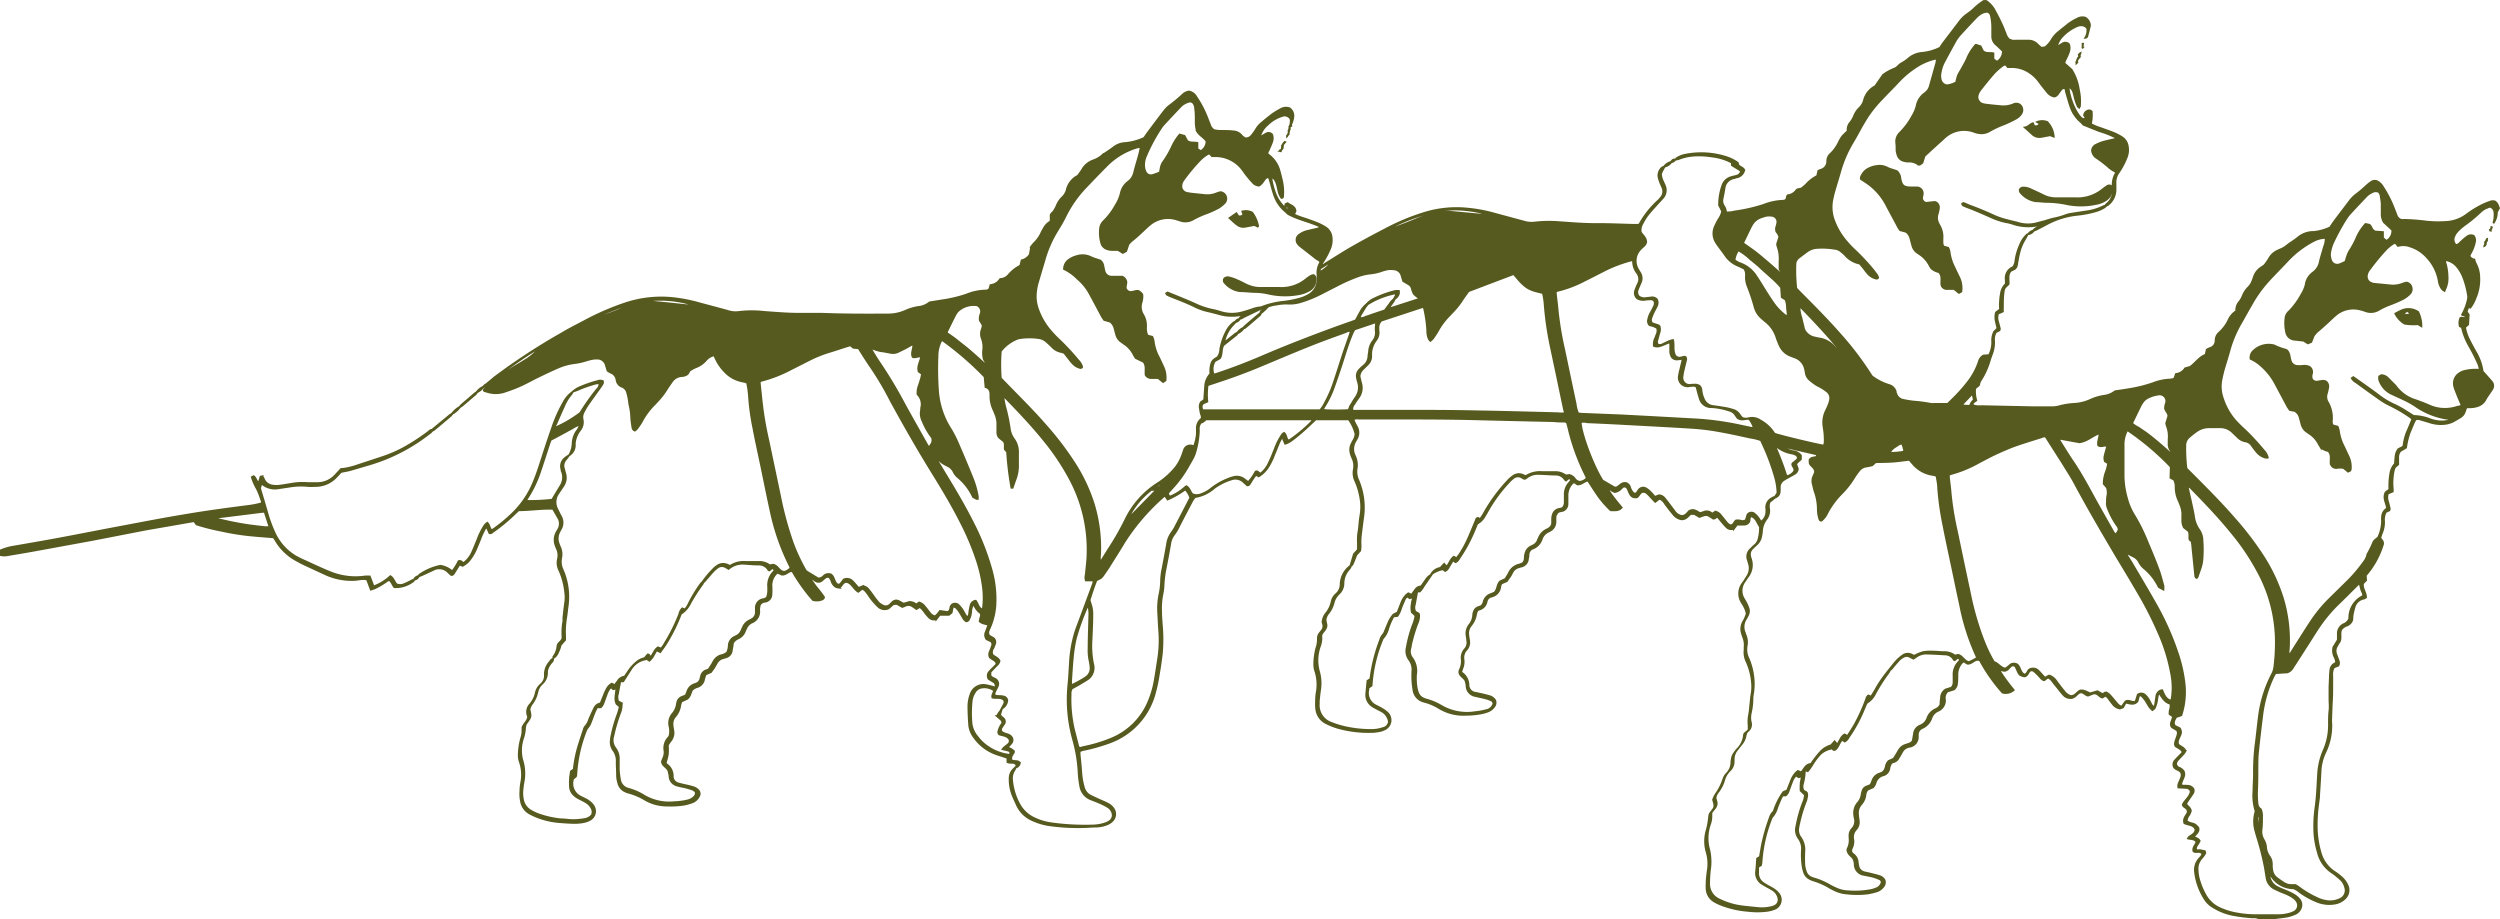 <svg xmlns="http://www.w3.org/2000/svg" viewBox="0 0 342.78 126.03"><defs><style>.cls-1{fill:#565a1f;stroke:#565a1f;stroke-width:0.25px;}</style></defs><g id="Calque_2" data-name="Calque 2"><g id="Layer_1" data-name="Layer 1"><path class="cls-1" d="M309.68,125.9a1.52,1.52,0,0,0-.79-.12,21.55,21.55,0,0,1-2.89-.37,8,8,0,0,1-2.49-1,3.35,3.35,0,0,1-1.12-1,8.69,8.69,0,0,1-1.41-3.77,2.3,2.3,0,0,1,.59-1.94,2.72,2.72,0,0,0,.31-.38,1.9,1.9,0,0,0,.1-.28.76.76,0,0,0-.62-.23c-.2,0-.43.06-.61-.1-.14-.52.3-.84.42-1.26-.25-.47-.74-.36-1.17-.49.16-.3.44-.37.64-.54a.93.93,0,0,0,.4-.69c-.27-.69-1-.6-1.53-.86-.22-.64.24-1,.45-1.45a.64.64,0,0,0-.24-.62c-.15-.14-.4-.2-.43-.49.31-.62,1-1.06,1.09-1.8a.65.65,0,0,0-.63-.48l-1.07-.06a1.36,1.36,0,0,1,0-.41c.1-.28.23-.55.34-.83a1,1,0,0,0,.07-.75c-.23-.48-.86-.41-1.05-.89a.85.85,0,0,1,.24-.89c.23-.26.49-.51.73-.76s.24-.23.21-.41c-.21-.41-.7-.49-1-.81a1.5,1.5,0,0,1,.11-.74c.07-.23.17-.46.23-.69a.77.77,0,0,0-.07-.67l-.68-.4a.68.68,0,0,1-.12-.66c.08-.23.17-.46.24-.69,0,0,0-.1,0-.15l-.45-.3a1.84,1.84,0,0,1,.12-.82c0-.18,0-.36.05-.59-.82-.18-1.17-.84-1.6-1.5-.08.14-.17.22-.18.31-.07.35-.1.7-.17,1a4,4,0,0,1-.26.76c-.05.11-.19.17-.32.28a3.1,3.1,0,0,1-.4-.42c-.2-.29-.36-.61-.55-.9a4.3,4.3,0,0,0-.52-.61.27.27,0,0,0-.38,0l-.2.73c-.49.57-1.07.26-1.63.18l-.35.65-.41.15a1.51,1.51,0,0,1-1-.61c-.18-.21-.33-.43-.49-.64a1.37,1.37,0,0,0-.53-.51l-.39.26c-.44-.08-.62-.63-1.22-.56l-.36.14-.4.16c-.4-.09-.6-.47-1-.45s-.64.62-1.19.76a1.28,1.28,0,0,1-1.23-.47c-.42-.46-.79-1-1.18-1.44a7.84,7.84,0,0,0-.5-.64,2,2,0,0,0-.4-.25l-.51.38c-.33-.08-.46-.33-.65-.52a8.87,8.87,0,0,0-.69-.68.52.52,0,0,0-.62-.09c-.26.22-.3.7-.76.76-.59-.14-.69-.21-.9-.68l-.32-.71-.31-.14c-.47.07-.58.59-1,.72-.27.14-.57-.09-.93-.07a26.27,26.27,0,0,0,2,2.75,1.64,1.64,0,0,1-1.53.35,23.24,23.24,0,0,1-3.1-4.42c-.64-.27-.95.35-1.51.45-.27.1-.46-.23-.75-.29-.07.06-.14.1-.2.16a2.35,2.35,0,0,0-.63,1.62c0,.4,0,.81-.05,1.21a1.1,1.1,0,0,1-.43.84l-.87.27a1.18,1.18,0,0,0-.36,1.08,1.52,1.52,0,0,1-.93,1.57,1.71,1.71,0,0,0-.93,1,2.3,2.3,0,0,1-1.28,1.38,1,1,0,0,0-.58.83l0,.32a1.33,1.33,0,0,1-1.19,1.41,1.4,1.4,0,0,0-1,.78c-.15.25-.29.52-.45.77a1.09,1.09,0,0,1-.75.57.72.72,0,0,0-.2.09,1.58,1.58,0,0,0-.31.76,1.13,1.13,0,0,1-.81.93,1.5,1.5,0,0,0-1.11,1.16,2.23,2.23,0,0,1-.31.5l-.73.31a1.32,1.32,0,0,0-.33.8,2.28,2.28,0,0,1-.53,1.17,1.39,1.39,0,0,0-.15.19,1.78,1.78,0,0,0-.32,1.3c0,.27.07.54.09.81a1.47,1.47,0,0,1-.37,1.2,1.53,1.53,0,0,0-.38,1.36,2,2,0,0,1-.15,1.11.91.91,0,0,0-.1.66,2,2,0,0,0,.25.26,1.5,1.5,0,0,1,.62,1.17,4.3,4.3,0,0,0,.14.7,1.19,1.19,0,0,0,.82.63l.64.14c.41.11.84.2,1.25.33a1.26,1.26,0,0,1,.82.58.9.9,0,0,1-.19.92,1.73,1.73,0,0,1-.85.61,8.89,8.89,0,0,1-1.26.3,12.31,12.31,0,0,1-2.91,0,4.43,4.43,0,0,1-1.48-.38c-.27-.12-.54-.26-.8-.4a9.39,9.39,0,0,0-2.23-1,2.82,2.82,0,0,1-.45-.18,1.56,1.56,0,0,1-.85-.93,6.29,6.29,0,0,1-.17-.62,10.44,10.44,0,0,1-.13-2.43,2.39,2.39,0,0,0-.44-1.6,1.94,1.94,0,0,1-.31-1.7,17.81,17.81,0,0,1,.86-3.12,3.11,3.11,0,0,0,.3-1.16l-.59-.57a8.94,8.94,0,0,1,0-.9c0-.3.1-.59.14-.88,0,0,0-.09-.06-.15l-.36.08-.35-.23a1.93,1.93,0,0,0-.54.83c-.16.4-.3.81-.45,1.21a1.42,1.42,0,0,1-.42.69l-.41,0a1.85,1.85,0,0,0-.21.33c-.2.44-.39.89-.56,1.34A3.15,3.15,0,0,1,243,112a.63.63,0,0,0-.15.28,19.73,19.73,0,0,0-1.33,5.91c0,.16-.05.31-.07.44l-.39.24c0,.24,0,.48,0,.72a1.62,1.62,0,0,0,.75,1.52,8.1,8.1,0,0,0,.7.42c.23.13.48.25.7.4a2.78,2.78,0,0,1,.6.53,1.34,1.34,0,0,1-.58,2.19,4.33,4.33,0,0,1-1,.24,10.54,10.54,0,0,1-2.51,0,13,13,0,0,1-3.63-.8,6.4,6.4,0,0,1-1.09-.52,2.11,2.11,0,0,1-1-1.66,7.31,7.31,0,0,1,0-.81c0-.54.08-1.08.14-1.61a5.79,5.79,0,0,0-.13-2.65,5.25,5.25,0,0,1,0-3,10.33,10.33,0,0,0,.33-1.83,3.68,3.68,0,0,1,.08-.41l.56-.76c.2-.45,0-.77-.09-1.19a4.08,4.08,0,0,1,.35-.74,7.77,7.77,0,0,0,1.06-2.09,2,2,0,0,1,.45-.75,2.23,2.23,0,0,0,.65-1.45c0-.16,0-.32.05-.48a1.67,1.67,0,0,1,.3-.83,6.31,6.31,0,0,1,.44-.58,3.09,3.09,0,0,0,.94-2s0,0,.07-.16l.56-.47c0-.24,0-.46,0-.67a4.72,4.72,0,0,1,.07-1.45c.1-.5.12-1,.18-1.53s.07-.8.14-1.2a5.9,5.9,0,0,0,.09-1.45,8.71,8.71,0,0,0-.75-3.06,2.94,2.94,0,0,1-.28-1.65l0-.41a2.64,2.64,0,0,0-.18-1.27c-.08-.2-.13-.41-.2-.61a2,2,0,0,1,.12-1.43c.08-.17.19-.32.27-.49s.2-.5.28-.71a3.2,3.2,0,0,0-.16-.6,6.37,6.37,0,0,0-.45-.86,2.31,2.31,0,0,1,.1-2.8,4,4,0,0,0,.23-.34c.14-.23.3-.45.43-.69a2,2,0,0,0,.16-1.57c-.05-.18-.1-.36-.16-.54a1.35,1.35,0,0,1,.38-1.48c.19-.2.39-.38.59-.56a1.53,1.53,0,0,0,.5-.82,5.63,5.63,0,0,0,.19-1.69c-.37-.5-.5-1.21-1.19-1.44-.36.19-.14.57-.33.82s-.4.33-.68.33-.48,0-.72,0a.51.51,0,0,0-.22,0l-.43.56a.92.92,0,0,1-1-.2c-.22-.2-.4-.44-.6-.66l-.62-.75s-.1,0-.14,0-.26.29-.49.22c-.88-.6-.88-.6-1.87-.22l-.7-.41-.53,0c-.36.33-.66.76-1.23.73a1.77,1.77,0,0,1-1.14-.7c-.39-.45-.74-.93-1.1-1.4a1.87,1.87,0,0,0-.6-.65,1.55,1.55,0,0,0-.23-.05l-.54.41-.52-.54c-.16-.18-.32-.36-.5-.53a.85.85,0,0,0-.58-.3c-.5,0-.58.53-.88.72a.79.79,0,0,1-.93-.35,2.8,2.8,0,0,1-.27-.58c-.09-.2-.16-.41-.39-.49s-.38,0-.57.22a1.55,1.55,0,0,1-.87.5c-.11,0-.26-.1-.4-.17s-.26-.27-.57-.22a10,10,0,0,0,.88,1.29c.31.41.64.8,1,1.23a2.39,2.39,0,0,1-.26.23,1.53,1.53,0,0,1-.46.14,7,7,0,0,1-.79,0A13.79,13.79,0,0,1,219.12,68c-.47-.69-.92-1.39-1.37-2.09-.51,0-.81.51-1.42.51-.15,0-.32-.31-.62-.27a2.35,2.35,0,0,0-.79,1.8c0,.38,0,.76,0,1.14a1,1,0,0,1-.57.92c-.27.09-.59.07-.82.29-.24.41-.25.4-.26.65s0,.44,0,.65a1.4,1.4,0,0,1-.75,1.18l-.22.11a1.74,1.74,0,0,0-.91,1,2.07,2.07,0,0,1-1.23,1.32l-.07,0a1.07,1.07,0,0,0-.52.78c0,.19,0,.38-.07.56a1.15,1.15,0,0,1-1,1.14l-.23.08a1.32,1.32,0,0,0-.88.66c-.11.19-.2.39-.32.57s-.34.48-.47.68l-.72.31a1.29,1.29,0,0,0-.17.39,1.55,1.55,0,0,1-1.24,1.42.86.86,0,0,0-.64.68,1.42,1.42,0,0,1-1.14,1.13l-.12.09a2.6,2.6,0,0,0-.18.46,3.19,3.19,0,0,1-.71,1.6,1.66,1.66,0,0,0-.35,1.38c0,.24.08.48.1.72a1.48,1.48,0,0,1-.35,1.21,1.57,1.57,0,0,0-.42,1.35,2.39,2.39,0,0,1-.21,1.34c0,.1-.06.2-.09.29s.06.19.12.23a2.07,2.07,0,0,1,.86,1.67,1.09,1.09,0,0,0,1,1.05l.87.19c.32.08.63.15.94.24a1.39,1.39,0,0,1,.85.59.87.87,0,0,1-.17.91,1.78,1.78,0,0,1-.83.62,5.23,5.23,0,0,1-.77.23A11.39,11.39,0,0,1,201,98a6.39,6.39,0,0,1-3.72-.94,7.35,7.35,0,0,0-1-.51,6.93,6.93,0,0,0-1-.34,1.89,1.89,0,0,1-1.48-1.64c-.06-.4-.12-.8-.14-1.2a12.71,12.71,0,0,1,0-1.38,2.23,2.23,0,0,0-.43-1.52,2,2,0,0,1-.34-1.7,17.83,17.83,0,0,1,.8-3,5,5,0,0,0,.37-1.24.42.42,0,0,0,0-.15l-.47-.43a2.65,2.65,0,0,1,0-1.22c0-.24.1-.47.14-.71,0,0,0-.08-.07-.12l-.36.12-.33-.23a.87.87,0,0,0-.41.5c-.16.35-.3.7-.44,1.05a3.83,3.83,0,0,1-.51,1.11l-.55.07a8.67,8.67,0,0,0-.74,1.72,3,3,0,0,1-.72,1.29A19.63,19.63,0,0,0,188.06,94l-.44.32c0,.16,0,.32-.05.48a1.92,1.92,0,0,0,1.07,1.94c.26.14.53.26.79.42a3.69,3.69,0,0,1,.72.5,1.39,1.39,0,0,1-.42,2.39,1.34,1.34,0,0,1-.38.14,6.23,6.23,0,0,1-1,.16,15.69,15.69,0,0,1-4.58-.47,9.15,9.15,0,0,1-2-.76,2.42,2.42,0,0,1-1.23-1.55,3.5,3.5,0,0,1-.1-.8c0-.65,0-1.3.12-1.94a6,6,0,0,0-.18-2.72,3.08,3.08,0,0,1-.18-1,9.43,9.43,0,0,1,.29-2.24,3.46,3.46,0,0,0,.21-1.27,1.15,1.15,0,0,1,.28-.83l.2-.25a1,1,0,0,0,.17-1.13.85.85,0,0,1,0-.23,2.22,2.22,0,0,1,.5-1.1,3.77,3.77,0,0,0,.73-1.52,1.88,1.88,0,0,1,.64-1.1,1.76,1.76,0,0,0,.6-1.36,3.23,3.23,0,0,1,1.38-2.52c0,.25-.16.39-.29.55a2.92,2.92,0,0,0-.71,1.85,1.92,1.92,0,0,1-.63,1.45,2.52,2.52,0,0,0-.72,1.24,3.77,3.77,0,0,1-.67,1.38,1.74,1.74,0,0,0-.44,1l.14.68c0,.61-.5.85-.7,1.34a1.75,1.75,0,0,0,0,.43,3.46,3.46,0,0,1-.2,1.11,5.69,5.69,0,0,0-.13,3.51,5.93,5.93,0,0,1,.12,2.65c-.06.45-.1.91-.15,1.36,0,.14,0,.27,0,.41a2.55,2.55,0,0,0,1.7,2.59,11.8,11.8,0,0,0,1.86.58,16,16,0,0,0,3.77.4,4.8,4.8,0,0,0,1.51-.27,1,1,0,0,0,.78-.86,1.92,1.92,0,0,0-1-1.44c-.21-.12-.43-.22-.65-.34s-.43-.23-.63-.36a1.84,1.84,0,0,1-.82-1.75c.05-.56.1-1.13.16-1.72l.4-.25a22.3,22.3,0,0,1,1.33-5.32,1.84,1.84,0,0,1,.41-.78,1.36,1.36,0,0,0,.26-.49c.16-.37.31-.75.47-1.12a3.86,3.86,0,0,1,.71-1.14l.54-.27.5-1.28a3.19,3.19,0,0,1,.67-1.1,3.76,3.76,0,0,1,.31-.25l.38.18s.1,0,.13-.07c.16-.21.31-.44.48-.65a.92.92,0,0,1,.77-.4l.65-.93a1.79,1.79,0,0,1,.78-.69l-1.1,1.6a3.09,3.09,0,0,1-.52.71l-.35,0-.33,1.76a1.39,1.39,0,0,0,.05,1l.48.27a1.16,1.16,0,0,1,.06.22,2.54,2.54,0,0,1-.26,1.18,21.55,21.55,0,0,0-.87,2.94c0,.16-.06.32-.09.48a1.47,1.47,0,0,0,.24,1.24,3,3,0,0,1,.55,2.3,7.88,7.88,0,0,0,.11,1.94,2.57,2.57,0,0,0,.16.54,1.38,1.38,0,0,0,.76.81,3.43,3.43,0,0,0,.45.16,8.36,8.36,0,0,1,1.73.7l.28.16a7,7,0,0,0,4.62.85,10,10,0,0,0,1.51-.27,1.26,1.26,0,0,0,1-.88.52.52,0,0,0-.36-.5,4.23,4.23,0,0,0-.68-.24c-.47-.12-.95-.22-1.42-.33a1.43,1.43,0,0,1-1.22-1.33c0-.29-.11-.58-.14-.75-.26-.52-.84-.64-.86-1.24a2.08,2.08,0,0,1,.07-.26,2.59,2.59,0,0,0,.27-1.42,1.73,1.73,0,0,1,.43-1.42,1.33,1.33,0,0,0,.31-1.21c0-.24-.06-.48-.09-.73a1.89,1.89,0,0,1,.43-1.44A2.35,2.35,0,0,0,202,84.2a1.81,1.81,0,0,1,.09-.31.94.94,0,0,1,.58-.63l.41-.15a1.05,1.05,0,0,0,.35-.59,1.53,1.53,0,0,1,1-1.07c.18-.06.35-.14.47-.19.47-.43.33-1.09.79-1.54l.72-.34c.15-.25.35-.54.51-.86a2,2,0,0,1,1.33-1.09,4.69,4.69,0,0,0,.52-.19,1,1,0,0,0,.3-.66c0-.21,0-.43.08-.64a1.39,1.39,0,0,1,.75-1l.28-.14a1.33,1.33,0,0,0,.67-.69c0-.1.09-.19.13-.29a2.07,2.07,0,0,1,1.12-1.22,1.59,1.59,0,0,0,.41-.26.89.89,0,0,0,.31-.64c0-.22,0-.44,0-.65.07-.79.43-1.21,1.1-1.29a1.6,1.6,0,0,0,.31-.1l.08-.07a1.2,1.2,0,0,0,.24-.81c0-.3,0-.6,0-.9a2.34,2.34,0,0,1,.52-1.58c.12-.14.23-.29.32-.41s0-.11,0-.13l-.23-.25-.44.37c-.08-.07-.16-.11-.19-.17a1.44,1.44,0,0,0-1.25-.64c-.76,0-1.51-.08-2.27-.09a2.41,2.41,0,0,0-1.73.56,1,1,0,0,1-.2.11c-.19,0-.3-.12-.44-.19a1,1,0,0,0-1.15.09,5.12,5.12,0,0,0-.59.55,20.34,20.34,0,0,0-3,4.11c-.09.17-.19.33-.29.49a2.58,2.58,0,0,1-1.07,1.1c-.1.24-.2.49-.31.74a20.85,20.85,0,0,1-2.09,3.93c-.15.22-.26.48-.57.61l-.3-.21s-.11,0-.13.07l-.5.84a1.1,1.1,0,0,1-.49.51l-.32-.24a3.74,3.74,0,0,0-1.61.72,1.73,1.73,0,0,1,1.28-.9l.51-.56.33.38c.41-.39.49-1,1-1.35l.33.18c.05,0,.11,0,.14-.07A14.51,14.51,0,0,0,201.23,74c.38-.84.72-1.69,1.08-2.54.07-.16.08-.38.32-.45l.27.13s.11,0,.13-.07a6.67,6.67,0,0,0,.47-.75,22.9,22.9,0,0,1,3.26-4.43,4.17,4.17,0,0,1,.67-.59,1.34,1.34,0,0,1,1.45-.14,2,2,0,0,0,.22.09c.06,0,.12,0,.16,0a3.6,3.6,0,0,1,2.17-.52l1.78,0a2.4,2.4,0,0,1,1.47.46l.5-.06a1.32,1.32,0,0,1,.75.52,1,1,0,0,0,.69.42,1.66,1.66,0,0,0,.89-.43.42.42,0,0,0-.07-.4,29.45,29.45,0,0,1-2.38-6.54c-.07-.26-.14-.52-.19-.72a.63.63,0,0,0-.5-.18c-.43,0-.86,0-1.3-.06-3.4-.08-6.81-.15-10.21-.24-5.52-.15-11-.1-16.55-.11a1.19,1.19,0,0,0-.73.1,1.71,1.71,0,0,0,.09.3c.1.22.21.43.33.65a1.68,1.68,0,0,1,0,1.77c-.06.09-.1.19-.16.28a2.07,2.07,0,0,0-.08,2,2.9,2.9,0,0,1,.24,1.81,2.8,2.8,0,0,0,.25,1.58,9.6,9.6,0,0,1,.65,5.08c-.1.72-.19,1.45-.28,2.17a8.8,8.8,0,0,0-.07,1.7,3.58,3.58,0,0,1-.06.68l-.52.57c-.15.38-.29.76-.45,1.13-.08.17-.15.35-.37.4l.49-1.63.55-.61c0-.29,0-.58,0-.88a7.31,7.31,0,0,1,0-.81c0-.43.1-.85.15-1.28s.09-1.14.19-1.69a6.79,6.79,0,0,0,0-2.42,9.47,9.47,0,0,0-.69-2.33,2.53,2.53,0,0,1-.21-1.58,2.55,2.55,0,0,0-.23-1.65,3.61,3.61,0,0,1-.17-.46,1.9,1.9,0,0,1,0-1.2,5.59,5.59,0,0,1,.32-.65,2,2,0,0,0,.31-.92,5.89,5.89,0,0,0-.93-2h-4.53c-.68.63-1.32,1.26-2,1.84-1.33,1.12-1.71,1.37-2.19,1.5-.07-.16-.14-.34-.22-.51S176,60,175.78,60a3.83,3.83,0,0,0-.52,1c-.22.52-.43,1.05-.65,1.58a8,8,0,0,1-.77,1.51,4,4,0,0,1-1.25,1.22l-.4-.21a13.43,13.43,0,0,0-.81,1.21.39.39,0,0,1-.36.24l-.5-.45a1.63,1.63,0,0,0-1.74-.35,7.9,7.9,0,0,0-2.3,1.16,5.21,5.21,0,0,1-2.66,1.25c-.14.21-.28.38-.38.57-.58,1.1-1.16,2.2-1.73,3.31a6.8,6.8,0,0,1-.73,1.25,2.63,2.63,0,0,0-.53,1.25c-.19,1.12-.4,2.24-.62,3.35a15.12,15.12,0,0,0-.3,2.41,7.2,7.2,0,0,1-.12,1,10.19,10.19,0,0,0-.21,2.58c0,.62.06,1.25.1,1.87a21.86,21.86,0,0,1,0,3.88c-.12,1-.27,2-.44,3a19.36,19.36,0,0,1-.45,2.14,9.9,9.9,0,0,1-6.42,7.09,24.85,24.85,0,0,1-3.27.93,2.58,2.58,0,0,0-.7.22c0,.16,0,.29,0,.42.06.57.12,1.13.17,1.69s.07,1.09.15,1.62a8.84,8.84,0,0,0,.28,1.26,1.75,1.75,0,0,0,1,1.15c.33.17.68.32,1,.47s.8.34,1.18.53a2.17,2.17,0,0,1,.87.72,1.32,1.32,0,0,1-.06,1.58,2,2,0,0,1-.78.56,4.29,4.29,0,0,1-1.5.32c-.54,0-1.08.06-1.62.07a28.5,28.5,0,0,1-4.62-.23,8.52,8.52,0,0,1-2.56-.73,4.11,4.11,0,0,1-2.09-2.06c-.2-.44-.41-.88-.59-1.33a5.86,5.86,0,0,1-.41-2.38,1.7,1.7,0,0,1,.49-1.17l.34-.34a2.44,2.44,0,0,1-.19.44,2,2,0,0,0-.32,1.31,7.93,7.93,0,0,0,.14,1,8.19,8.19,0,0,0,.86,2.35,4.43,4.43,0,0,0,1.95,1.88,8,8,0,0,0,2.31.73,33.37,33.37,0,0,0,5.82.32,5.64,5.64,0,0,0,1.68-.29,2.56,2.56,0,0,0,.64-.32,1,1,0,0,0,.35-1.16,1.44,1.44,0,0,0-.59-.76,8.59,8.59,0,0,0-1-.52c-.42-.19-.85-.35-1.28-.52a2.3,2.3,0,0,1-1.52-1.84,13.37,13.37,0,0,1-.22-1.77,20,20,0,0,0-.74-4.55,20.46,20.46,0,0,1-.66-7.63c.1-1,.14-1.94.2-2.91a17.5,17.5,0,0,1,.68-4.07c.21-.7.49-1.37.74-2.06L149.89,80a3.66,3.66,0,0,0,.07-.42l-1.08,0a1.52,1.52,0,0,1,0-.82c.08-.86.2-1.72.23-2.58a20.47,20.47,0,0,0-2.32-10.32,32.39,32.39,0,0,0-3.73-5.59c-1.62-2-3.39-3.86-5.18-5.7a2.14,2.14,0,0,0-.29-.22c0,.13-.05.2,0,.26.08.43.14.86.26,1.27a23.41,23.41,0,0,1,.59,2.86,3.13,3.13,0,0,0,.55,1.42,3,3,0,0,1,.59,1.9c0,.65,0,1.3,0,1.94a5.26,5.26,0,0,1-.32,1.67c-.15.4-.28.81-.42,1.21l-.16,0a42.56,42.56,0,0,1-.59-4.92l-.3-.34c-.08-.34.08-.7-.15-1.1L137,60a1.1,1.1,0,0,1-.25-.75c0-.33,0-.65,0-1a3.38,3.38,0,0,0-.23-1.34c-.09-.23-.18-.46-.28-.68a4.49,4.49,0,0,1-.44-2,.85.85,0,0,0,0-.16c0-.48-.16-.85-.67-1l-.13-1.42a42.9,42.9,0,0,0-5.78-5c-.16,0-.21.14-.27.27a4.51,4.51,0,0,0-.41,1.88,42.54,42.54,0,0,0,.07,4.79,11.18,11.18,0,0,0,1.59,5,14.33,14.33,0,0,1,1,1.86c.72,1.63,1.41,3.28,2.08,4.93a12.13,12.13,0,0,1,.79,2.72c0,.1,0,.2,0,.3a.52.52,0,0,1-.19,0l-.46-.26a7.84,7.84,0,0,0-2-2.64,2.25,2.25,0,0,1-.66-.81,1.74,1.74,0,0,0-.86-.83,4.93,4.93,0,0,1-.77-.44c-.23-.18-.43-.4-.65-.61-.11.11,0,.19,0,.27.41.7.83,1.4,1.25,2.09,1.25,2.06,2.47,4.12,3.56,6.27A34.32,34.32,0,0,1,135.91,78a14.9,14.9,0,0,1,.57,5,9.28,9.28,0,0,1-.75,3.06,3,3,0,0,0-.19.45.68.68,0,0,0,.11.66l.58.33a.7.7,0,0,1,.21.74c-.07.23-.19.45-.28.67a1,1,0,0,0-.11.82c.25.34.79.4,1,.9a1.5,1.5,0,0,1-.18.39c-.13.17-.3.3-.45.46s-.41.43-.62.65l0,.51c.21.33.55.34.78.53a.79.79,0,0,1,.29.64c-.06.51-.5.89-.53,1.39.1.22.28.21.43.23s.54,0,.81.07a.63.63,0,0,1,.53.51,1.42,1.42,0,0,1-.79,1.17c.11-.21.23-.42.34-.64a.56.56,0,0,0,0-.56c-.45-.45-1.07-.2-1.59-.34-.11-.39.24-.66.2-1a2.31,2.31,0,0,0-1.6-.38,1.34,1.34,0,0,0-1,.64,2.8,2.8,0,0,0-.46,1.36,15.83,15.83,0,0,0,0,3A3.42,3.42,0,0,0,134,101a5.93,5.93,0,0,0,1.39,1.35,6.55,6.55,0,0,0,3,1.15l.14-.13s0,0,0-.08a.66.66,0,0,0,0-.15,1.4,1.4,0,0,0-.17-.2l-.89-.22a2,2,0,0,1,.22-.25c.19-.16.39-.29.57-.46a.55.55,0,0,0,.15-.62c-.29-.52-.87-.53-1.36-.68a.37.37,0,0,1-.16-.43,2.77,2.77,0,0,1,.54-1.1.62.62,0,0,0-.23-.55l-.5-.43a2.71,2.71,0,0,1,.62-.86l-.19.6c.06.37.47.45.6.75a.61.61,0,0,1-.08.61,5.46,5.46,0,0,0-.31.47.5.5,0,0,0,0,.57,2.24,2.24,0,0,0,.77.33c.37.13.68.33.72.76s-.4.69-.67,1.05c.18.09.34.15.49.24a4.37,4.37,0,0,1,.36.25c.05.2-.06.29-.13.4a1.07,1.07,0,0,0-.22.83c.34.28.88,0,1.17.4a.75.75,0,0,1-.54.63.41.41,0,0,0,0-.46c-.32-.33-.79-.08-1.16-.28v-.59l-.53-.17c-.49-.17-1-.3-1.45-.51a6.23,6.23,0,0,1-2.6-2.14,3.22,3.22,0,0,1-.65-1.56c-.07-.86-.11-1.73-.12-2.59a4.8,4.8,0,0,1,.28-1.67,1.85,1.85,0,0,1,2.15-1.31,10.42,10.42,0,0,1,1.1.28s.1,0,.15,0c.16-.22,0-.41-.08-.63l-.82-.51a.81.81,0,0,1,.1-1c.2-.24.45-.46.67-.69s.3-.25.3-.48c-.16-.43-.65-.51-.92-.81a.88.88,0,0,1,0-.73c.11-.27.22-.55.31-.83a.56.56,0,0,0-.13-.61l-.61-.29a.94.94,0,0,1-.11-1c.12-.33.24-.65.37-1a7.51,7.51,0,0,1-.82-.21,2.22,2.22,0,0,1-.39-.23c0-.38.25-.7.15-1.11a2.75,2.75,0,0,1-.85-1,.2.2,0,0,0-.26-.11,2.31,2.31,0,0,0-.22.93,2.56,2.56,0,0,1-.29,1,.42.42,0,0,1-.38.27,1.28,1.28,0,0,1-.47-.53c-.17-.28-.32-.56-.5-.83a3.1,3.1,0,0,0-.47-.55,1.2,1.2,0,0,0-.4-.11l-.16.83-.38.3h-1.25l-.45.58a.93.93,0,0,1-1-.21,7.54,7.54,0,0,1-.58-.67,3.26,3.26,0,0,0-.7-.78l-.47.28-.49-.34a1,1,0,0,0-1-.12,4.69,4.69,0,0,1-.45.18l-.71-.41h-.33l-.23.06-.62.55a1.28,1.28,0,0,1-1.47-.31,8.46,8.46,0,0,1-1.24-1.49,6.35,6.35,0,0,0-.49-.64,1.51,1.51,0,0,0-.41-.26l-.53.42c-.63-.37-.89-1.2-1.59-1.35-.56,0-.64.56-1,.79a1.74,1.74,0,0,1-.5-.12,1.48,1.48,0,0,1-.44-.46c-.1-.16-.13-.36-.22-.53a2.5,2.5,0,0,0-.24-.34.56.56,0,0,0-.58.12c-.17.13-.32.28-.5.41a.7.7,0,0,1-.77,0c-.16-.09-.3-.23-.46-.33s-.13,0-.25,0a12.52,12.52,0,0,0,.91,1.31,13.41,13.41,0,0,1,.95,1.26c-.08.26-.28.31-.46.36a1.85,1.85,0,0,1-1.07,0c-.19-.23-.41-.47-.61-.72a24.39,24.39,0,0,1-2-2.87c-.09-.16-.16-.36-.39-.37-.42.1-.71.51-1.24.49l-.6-.27a1.27,1.27,0,0,0-.21.15,2.29,2.29,0,0,0-.64,1.61,9.89,9.89,0,0,1,0,1.22,1,1,0,0,1-.9,1,.87.87,0,0,0-.68.42,3.21,3.21,0,0,0-.11.7,1.59,1.59,0,0,1-1,1.73,1.56,1.56,0,0,0-.77.81c-.06.12-.12.24-.17.37a1.74,1.74,0,0,1-.92,1,1.41,1.41,0,0,0-.74.67c0,.25-.09.62-.15,1a1.06,1.06,0,0,1-.73.9l-.46.14a1.39,1.39,0,0,0-.87.68c-.11.19-.21.38-.32.56s-.34.49-.47.67l-.75.33c-.07.24-.16.47-.21.7a1.29,1.29,0,0,1-.88,1,1.65,1.65,0,0,0-.78.46l-.22.58a1.32,1.32,0,0,1-.42.6l-.78.36a2.87,2.87,0,0,0-.17.49,2.86,2.86,0,0,1-.72,1.6,1.54,1.54,0,0,0-.34,1.14,5.93,5.93,0,0,0,.1.72,1.76,1.76,0,0,1-.35,1.45c-.15.18-.27.4-.39.57a10.5,10.5,0,0,1,0,1.26,8,8,0,0,1-.3,1.17.72.72,0,0,0,.12.21,1.93,1.93,0,0,1,.85,1.66.19.19,0,0,0,0,.08,1,1,0,0,0,.74.88c.18.06.36.1.55.15.47.11,1,.21,1.41.34a1.63,1.63,0,0,1,.78.43.68.68,0,0,1,.13.82,1.74,1.74,0,0,1-.93.86,8.94,8.94,0,0,1-1,.29,11.51,11.51,0,0,1-2.35.15,6,6,0,0,1-3.1-.79,8.61,8.61,0,0,0-2.37-1,1.57,1.57,0,0,1-.3-.12,1.64,1.64,0,0,1-1-1.1,4,4,0,0,1-.19-1c0-.64-.05-1.29-.05-1.94a2.45,2.45,0,0,0-.44-1.6,1.92,1.92,0,0,1-.36-1.46,3.85,3.85,0,0,1,.07-.49,19.25,19.25,0,0,1,.81-2.88,8.41,8.41,0,0,0,.3-1,.61.61,0,0,0,0-.23l-.41-.34c-.2-.58-.2-.58,0-2.13l-.43.13c-.15-.06-.2-.29-.43-.19a2.86,2.86,0,0,0-.53,1c-.12.3-.22.62-.34.91a1.61,1.61,0,0,1-.43.76l-.51,0c-.13.27-.27.53-.38.8s-.3.81-.46,1.21a2.42,2.42,0,0,1-.38.71,2,2,0,0,0-.38.7,19,19,0,0,0-1.24,5.77,1.45,1.45,0,0,1-.06.3l-.37.3a2,2,0,0,0,1.13,2.52l.51.26a2.77,2.77,0,0,1,.55.33,2.33,2.33,0,0,1,.56.57,1.34,1.34,0,0,1-.54,2,2.85,2.85,0,0,1-.76.26,6,6,0,0,1-1.2.12c-.71,0-1.41-.06-2.11-.11a10.9,10.9,0,0,1-3-.67,11.14,11.14,0,0,1-1.11-.51,2.36,2.36,0,0,1-1.18-1.66,5.12,5.12,0,0,1-.08-1.46c0-.43.06-.86.14-1.29a5.38,5.38,0,0,0-.21-2.64,2.78,2.78,0,0,1-.16-1,9.31,9.31,0,0,1,.37-2.4,2.89,2.89,0,0,0,.14-.88c0-.18,0-.37,0-.47.21-.57.72-.87.78-1.48a1.51,1.51,0,0,1,.32-1.74l.09-.13a3.44,3.44,0,0,0,.62-1.31,2.09,2.09,0,0,1,.71-1.24,1.51,1.51,0,0,0,.55-1.3,2.53,2.53,0,0,1,.67-1.78c.13-.16.21-.38.46-.41h0c0,.19-.08.31-.18.43A2.54,2.54,0,0,0,75,92c0,.08,0,.16,0,.24a2,2,0,0,1-.68,1.51,2.19,2.19,0,0,0-.64,1.11A4.14,4.14,0,0,1,73,96.42a1.86,1.86,0,0,0-.41.86c.24,1,.24,1-.49,2a2.2,2.2,0,0,0-.12.57,5.2,5.2,0,0,1-.26,1.35,5.29,5.29,0,0,0-.13,2.95,6.13,6.13,0,0,1,.18,3.12,8.66,8.66,0,0,0-.12.89,4.36,4.36,0,0,0,.08,1.61,2.15,2.15,0,0,0,1,1.35,6.08,6.08,0,0,0,1.09.53,13.08,13.08,0,0,0,3.08.69c.57,0,1.13.11,1.7.11a8.88,8.88,0,0,0,1.45-.13,1.67,1.67,0,0,0,1.1-.55,1.06,1.06,0,0,0-.06-1,2,2,0,0,0-.78-.79c-.28-.17-.57-.31-.86-.46a2.88,2.88,0,0,1-.85-.61,1.64,1.64,0,0,1-.45-1.1,8.69,8.69,0,0,1,0-.89c0-.38.08-.75.13-1.16l.39-.26a17.41,17.41,0,0,1,.56-2.93c.25-.85.54-1.7.82-2.55a1,1,0,0,1,.21-.43,2.49,2.49,0,0,0,.54-1c.22-.49.44-1,.68-1.47a1.14,1.14,0,0,1,.87-.68c.15-.36.28-.71.43-1.06a7,7,0,0,1,.4-.88,1.77,1.77,0,0,1,.7-.76l.36.18s.12,0,.14-.08.22-.3.33-.46a1.23,1.23,0,0,1,.94-.6l.54-.79a5.41,5.41,0,0,1,1.09-1.2,2.29,2.29,0,0,1,1.09-.54l.44-.52c.26,0,.23.23.36.3s.11,0,.12,0l.38-.63a1.66,1.66,0,0,1,.55-.64l.41.17a2.79,2.79,0,0,0,.51-.71,24.65,24.65,0,0,0,2-4,1.54,1.54,0,0,1,.41-.8l.34.15a2.41,2.41,0,0,0,.54-.79A19.59,19.59,0,0,1,96,80.16c.11-.14.2-.33.42-.36a.77.77,0,0,1-.06.23,24.15,24.15,0,0,0-1.79,2.8,3.31,3.31,0,0,1-1.21,1.33,23.47,23.47,0,0,1-2.16,4.31c-.21.31-.44.61-.67.94l-.44-.22s-.12,0-.14.09c-.18.3-.34.61-.53.9a4.72,4.72,0,0,1-.37.41l-.38-.24a1.41,1.41,0,0,1-.22.06,3,3,0,0,0-2,1.44l-.57.89c-.14.23-.29.45-.39.62s-.31,0-.43,0c-.11.56-.22,1.11-.32,1.67a1.86,1.86,0,0,0,0,1.12l.5.27a1.06,1.06,0,0,1,0,.23A3,3,0,0,1,85,97.8a22.18,22.18,0,0,0-.91,3.11,1.83,1.83,0,0,0,.29,1.69,2.39,2.39,0,0,1,.46,1.6c0,.43,0,.87,0,1.3a10.5,10.5,0,0,0,.16,1.36,1.53,1.53,0,0,0,1.18,1.3,8.21,8.21,0,0,1,2.24,1,6.77,6.77,0,0,0,4.06.83,8.76,8.76,0,0,0,1.84-.25,1.84,1.84,0,0,0,.9-.53.65.65,0,0,0,.15-.66,1.42,1.42,0,0,0-.4-.29,10.27,10.27,0,0,0-1.08-.32c-.34-.08-.69-.13-1-.23a1.36,1.36,0,0,1-1.08-1.17c0-.29-.11-.59-.14-.8-.2-.57-.87-.71-.91-1.33l.2-.5a1.82,1.82,0,0,0,.15-1,2.08,2.08,0,0,1,.55-1.79,1.38,1.38,0,0,0,.15-.25,2.73,2.73,0,0,0,0-1.24,2,2,0,0,1,.45-1.82,2.45,2.45,0,0,0,.55-1.24,2.74,2.74,0,0,1,.09-.39,1,1,0,0,1,.53-.59l.59-.24a5.81,5.81,0,0,0,.23-.54,1.48,1.48,0,0,1,1-1,2.66,2.66,0,0,0,.4-.17,1,1,0,0,0,.39-.57c0-.1.06-.21.08-.31a1.08,1.08,0,0,1,.84-.89,1.1,1.1,0,0,0,.22-.1c.1-.17.25-.39.4-.62s.2-.38.32-.56a1.71,1.71,0,0,1,.94-.73,1.74,1.74,0,0,0,.88-.42,3.3,3.3,0,0,0,.16-.52,5.32,5.32,0,0,0,.06-.56,1.39,1.39,0,0,1,.71-1l.36-.18a1.33,1.33,0,0,0,.61-.63l.27-.59a1.8,1.8,0,0,1,.82-.86l.36-.19a1.06,1.06,0,0,0,.57-.92c0-.19,0-.38,0-.57a1.19,1.19,0,0,1,1-1.26c.17,0,.34-.13.49-.19a2.44,2.44,0,0,0,.2-1.07,2.81,2.81,0,0,0,0-.41,2.63,2.63,0,0,1,.65-2,3.72,3.72,0,0,0,.26-.34l-.32-.29-.42.35c-.07,0-.14-.06-.16-.1a1.52,1.52,0,0,0-1.37-.71c-.62,0-1.25-.06-1.87-.1A2.91,2.91,0,0,0,99.9,78c-.15-.09-.28-.17-.42-.24a1,1,0,0,0-1.14.09,5.63,5.63,0,0,0-.71.67c-.32.36-.63.73-.95,1.1-.09.1-.17.22-.32.21,0,0,0-.06,0-.08A12.31,12.31,0,0,1,98,77.84a3.58,3.58,0,0,1,.39-.29,1.33,1.33,0,0,1,1.24-.14c.13,0,.25.11.35.15a.4.4,0,0,0,.18,0,3.38,3.38,0,0,1,2-.51l2,0a2.34,2.34,0,0,1,1.38.47l.45-.09c.56.09.77.67,1.22.9s.82-.14,1.18-.41a1.4,1.4,0,0,0-.09-.31,31,31,0,0,1-2.67-7.72c-.46-2.08-.87-4.18-1.31-6.27-.34-1.61-.7-3.22-1-4.83a31.55,31.55,0,0,1-.61-4.33,13.15,13.15,0,0,0-.28-2,5,5,0,0,0-.61-.16A4.4,4.4,0,0,1,99.41,51a6.33,6.33,0,0,1-1.18-1.64c-.11-.22-.21-.44-.31-.65a2,2,0,0,0-1.1.65,3.46,3.46,0,0,1-1.43,1,5.3,5.3,0,0,0-.83.45l-.27.46a1.35,1.35,0,0,1-.79.29,1.76,1.76,0,0,0-1.41.82c-.22.31-.44.62-.64.94A9.92,9.92,0,0,1,90.16,55c-.16.17-.32.36-.5.53A9.6,9.6,0,0,0,88,57.8a8.5,8.5,0,0,1-.68,1,1.27,1.27,0,0,1-.28.24.53.53,0,0,1-.33-.47c-.07-.42-.13-.85-.16-1.28a8,8,0,0,0-.2-1.61c-.08-.31-.1-.64-.16-1a8.26,8.26,0,0,0-.2-.86,1.13,1.13,0,0,0-.66-.78,1.14,1.14,0,0,1-.79-.94,1.2,1.2,0,0,0-.78-1,2.7,2.7,0,0,1-.46-.28l-.2-.66a1.22,1.22,0,0,0-1.24-1,3.65,3.65,0,0,0-.88.1c-.29.06-.57.17-.86.24a8.32,8.32,0,0,1-1.18.26,8.38,8.38,0,0,0-2.43.64c-.94.41-1.86.85-2.79,1.3-.75.37-1.48.78-2.24,1.13s-1.45.6-2.19.85a3.89,3.89,0,0,1-2.63,0l-.3-.07a.23.23,0,0,1,.09-.29,28.29,28.29,0,0,1,4.24-3.13c.51-.29,1-.6,1.52-.92a7.74,7.74,0,0,0,1.54-1.32c-.17-.13-.27,0-.37.07A56.54,56.54,0,0,0,67,52.61c-.21.17-.38.4-.67.44l0,0a2.55,2.55,0,0,1,.26-.3c.39-.33.8-.65,1.2-1a86.79,86.79,0,0,1,9.17-6c1-.61,2.08-1.14,3.13-1.7a36.21,36.21,0,0,1,5.72-2.48,15.63,15.63,0,0,1,6.4-.7,21.71,21.71,0,0,1,3.66.71c1.36.37,2.72.72,4.07,1.1a3.35,3.35,0,0,0,1.44.09,15.47,15.47,0,0,1,3.4,0c1.84.14,3.67.29,5.51.25.79,0,1.57,0,2.36,0,3,.12,6.11.12,9.16.1a5.79,5.79,0,0,0,2.36-.51,6.8,6.8,0,0,1,1.7-.51,2.85,2.85,0,0,0,1.59-.64l1.89-.3a18.29,18.29,0,0,0,3.15-.76,7.43,7.43,0,0,1,2.68-.56.58.58,0,0,0,.49-.26l.14-.49a1.77,1.77,0,0,0,1.33-.83,1.57,1.57,0,0,0,1.19-.61,5.12,5.12,0,0,1,1.57-1.22l.18-.73a1.81,1.81,0,0,0,1.12-.8l.19-1.08a4.72,4.72,0,0,1,.43-.52,4.44,4.44,0,0,0,1-1.45c.08-.17.18-.33.28-.5a2.25,2.25,0,0,1,.87-.94s.06-.08.09-.12c0-.24,0-.48,0-.74s.29-.39.42-.59a4.9,4.9,0,0,0,.39-.71,3.34,3.34,0,0,1,.74-1.15,2.24,2.24,0,0,0,.64-1,2.92,2.92,0,0,1,1.55-2c.25-.37.5-.66.68-1A2.84,2.84,0,0,1,149.89,22a3.57,3.57,0,0,0,1.42-.89l.07,0c.43-.29.86-.56,1.27-.88a2.74,2.74,0,0,1,1.47-.6,7.73,7.73,0,0,0,2.76-.72c.17-.24.34-.51.54-.77.71-.95,1.42-1.91,2.15-2.85a4.06,4.06,0,0,1,.66-.71,22.74,22.74,0,0,0,1.93-1.6,1.57,1.57,0,0,1,.86-.43,1.45,1.45,0,0,1,1,.73,13.83,13.83,0,0,1,1.32,2.42c.19.44.35.9.54,1.35a1.33,1.33,0,0,0,.56.78,3.55,3.55,0,0,0,1,.12c.57,0,1.14,0,1.7.07a1.53,1.53,0,0,1,1,.46,1.71,1.71,0,0,0,.62.49,1,1,0,0,0,.86-.4,7.43,7.43,0,0,0,.57-.78,3.2,3.2,0,0,1,.78-.93c.49-.42,1-.83,1.51-1.22a11.27,11.27,0,0,1,1.11-.67,1.45,1.45,0,0,1,1.23-.12c.73.58.56,1.33.27,2.08l-.16.05h0a1.26,1.26,0,0,0,0-.72,1,1,0,0,0-.87-.43,4.83,4.83,0,0,0-2.26,1.27,3.24,3.24,0,0,0-1,1.46.7.7,0,0,0,0,.24c.28-.17.53-.34.79-.47a.63.63,0,0,1,.83.12,1.46,1.46,0,0,1,0,1c-.13.38-.3.74-.46,1.11-.07.17-.23.31-.15.56l.28.23a4,4,0,0,1,1.36,2.14c.1.37.2.73.28,1.1a7,7,0,0,1,.19,2.33c0,.1,0,.21-.22.21a2.39,2.39,0,0,1-.4-.92c-.06-.27-.11-.53-.18-.79a2.35,2.35,0,0,0-.4-.88.35.35,0,0,0-.41-.14,10.08,10.08,0,0,0,.53,2.08A5.09,5.09,0,0,0,176,28.31h.27c-.09.12-.07.24.07.36h.36l.09-.26-.54-.08V28l.3-.14c.38.3,1,.4,1.08,1.05,0,.19-.26.3-.11.55A11.24,11.24,0,0,0,179,30c.59.21,1.17.41,1.75.65a7.34,7.34,0,0,1,1,.53,1.8,1.8,0,0,1,.83,1.42,3,3,0,0,1-.22,1.5,10.67,10.67,0,0,1-1.09,2c0,.05,0,.13,0,.2.21.08.32-.08.45-.16,1.27-.77,2.51-1.59,3.8-2.32,1.65-.94,3.32-1.82,5-2.69a30.33,30.33,0,0,1,5-2,15,15,0,0,1,5.62-.53,20.7,20.7,0,0,1,3.74.69l4.15,1.12a3.46,3.46,0,0,0,1.36.11,17.51,17.51,0,0,1,3.32-.06c1.75.12,3.5.27,5.26.26s3.3.07,4.95.11h.75c.08-.08.14-.11.16-.15a12.62,12.62,0,0,1,2.52-3.16,3.79,3.79,0,0,0,.38-.42,1.3,1.3,0,0,0,.22-1.36c-.07-.18-.16-.35-.23-.52s-.2-.51-.27-.77a1.4,1.4,0,0,1,.5-1.52.52.52,0,0,1,.23,0h0c-.12.24-.26.47-.37.71a1,1,0,0,0-.07.28,2.72,2.72,0,0,0,.29,1c.08.2.19.39.26.59a1.58,1.58,0,0,1-.22,1.54c-.22.27-.47.52-.71.78-.48.55-1,1.08-1.44,1.65a7.64,7.64,0,0,0-.72,1.17,1.75,1.75,0,0,0-.23,1.2c.25.4.71.72.74,1.3a.83.83,0,0,1-.29.55c-.15.15-.32.29-.47.45a2.26,2.26,0,0,0-.41,2.69c.09.19.22.37.33.56a1.41,1.41,0,0,1,.07,1.39c-.13.3-.26.6-.38.9a.9.9,0,0,0,.12.93,1.18,1.18,0,0,0,1,.25l.72-.08a.84.84,0,0,1,.78.27,1,1,0,0,1,0,.89c-.15.32-.33.62-.48.94s-.21.5-.3.75a.73.73,0,0,0,.11.67l1,.34a1.38,1.38,0,0,1,0,1c-.11.39-.22.78-.32,1.17,0,.13,0,.14.12.44a.86.86,0,0,0,.7-.08c.32-.15.63-.32,1-.46a2,2,0,0,1,.39-.09c.15.73-.06,1.46.29,2.12a.74.74,0,0,0,.79.27c.21,0,.4-.18.62-.07a.47.47,0,0,1,.06.47c-.09.42-.21.84-.3,1.26a5.31,5.31,0,0,0-.16.87,1,1,0,0,0,1.25,1.2l.32,0a1.09,1.09,0,0,1,.77.17,1,1,0,0,1,.25.67,3.78,3.78,0,0,0,.31,1.09,1.57,1.57,0,0,0,1.29,1c.59.08,1.18.17,1.76.27a6.93,6.93,0,0,1,.87.22,1.56,1.56,0,0,1,1,.69,3.8,3.8,0,0,0,.34.43,1.33,1.33,0,0,0,.89.06,2,2,0,0,1,1.63.31,5.16,5.16,0,0,1,1.91,1.8c.71.27,5.26,1.37,6.75,1.64a1.17,1.17,0,0,0,.14-.35,6.61,6.61,0,0,0,0-.89c0-.48-.1-1-.16-1.45a3.64,3.64,0,0,1,.36-2.13q.2-.41.36-.81a3.38,3.38,0,0,0,.18-.62,1.16,1.16,0,0,0-.41-1.17,7.34,7.34,0,0,0-.73-.51c-.28-.17-.58-.29-.85-.47a8.71,8.71,0,0,1-.83-.64,1.53,1.53,0,0,1-.5-.91,5.54,5.54,0,0,0-.11-.56,2.15,2.15,0,0,0-1.3-1.55l-.68-.26a2.62,2.62,0,0,1-1.49-1.41,10.61,10.61,0,0,1-.42-1.06,4.54,4.54,0,0,0-1.54-2.24c-.17-.13-.32-.28-.49-.42a3.07,3.07,0,0,1-1-1.6,26.49,26.49,0,0,0-.93-2.77,3.45,3.45,0,0,1-.25-1.43,1.58,1.58,0,0,0-.21-1c-.24-.12-.52-.27-.82-.4A3.83,3.83,0,0,1,236.55,35c-.29-.42-.61-.83-.91-1.24a4.87,4.87,0,0,1-.32-.47,2.29,2.29,0,0,1-.17-2.25,7.8,7.8,0,0,1,.56-1.07,2.77,2.77,0,0,0,.42-1l-.42-.83a.76.76,0,0,1,0-.16,7.9,7.9,0,0,1,.45-2.54,1.73,1.73,0,0,1,1.18-1.14c.23-.07.47-.12.7-.18a.87.87,0,0,0,.66-.54c0-.16-.12-.24-.24-.31l-1-.62,0-.35a7.4,7.4,0,0,0-2.69-.84,11,11,0,0,0-2.75-.11,6.72,6.72,0,0,0-1.88.46,1.68,1.68,0,0,1-.39.07v0c.05-.06.07-.15.13-.18a3.29,3.29,0,0,1,1.2-.48,11.3,11.3,0,0,1,5.45.27,5.89,5.89,0,0,1,1.73.83l.1.33c.23.26.62.32.8.66a1.29,1.29,0,0,1-1,1c-.13,0-.26.09-.39.11a1.59,1.59,0,0,0-1.33,1.44c-.08.46-.16.91-.26,1.36a1.34,1.34,0,0,0,.13.94,3.5,3.5,0,0,1,.24.42,3,3,0,0,1,.11.54,3.66,3.66,0,0,0,1.16-.12,22.08,22.08,0,0,0,4-.91,8,8,0,0,1,2.69-.56,1,1,0,0,0,.23-.06c.34-.12.17-.51.39-.7a1.6,1.6,0,0,0,1.15-.66,1.22,1.22,0,0,1,.17-.15l.52-.1a6.63,6.63,0,0,0,.66-.55,5.15,5.15,0,0,1,1.53-1.18l.16-.71c.13-.05.22-.1.32-.13a1.2,1.2,0,0,0,.9-1.21,1.31,1.31,0,0,1,.46-1,5.26,5.26,0,0,0,1.16-1.64,4.39,4.39,0,0,1,.46-.76,9.64,9.64,0,0,1,.72-.7,1.52,1.52,0,0,1,.4-1.24,3.7,3.7,0,0,0,.45-.77,3.2,3.2,0,0,1,.74-1.15,2.37,2.37,0,0,0,.63-1,3,3,0,0,1,1.55-2l1.09-1.56c.17-.11.36-.26.57-.37a8.08,8.08,0,0,1,1-.49c.37-.13.56-.49.89-.68a5.34,5.34,0,0,0,1-.68,3.29,3.29,0,0,1,1.91-.79A7,7,0,0,0,266,6.55c.16-.23.28-.44.43-.64L268.8,2.8a4.33,4.33,0,0,1,.88-.83,10.11,10.11,0,0,0,.95-.75A8,8,0,0,1,272,.13h.33a3.6,3.6,0,0,1,1.24,1.44c.32.57.61,1.15.88,1.74s.37.9.56,1.35a1.68,1.68,0,0,0,.5.78c.11,0,.26.1.41.13a3.63,3.63,0,0,0,.57,0l1.62,0a1.71,1.71,0,0,1,1.3.57,5.12,5.12,0,0,0,.49.42l.52-.08a3.63,3.63,0,0,0,.93-1.09,3.87,3.87,0,0,1,.89-1c.52-.43,1.05-.86,1.59-1.26a6.78,6.78,0,0,1,1-.57,1.4,1.4,0,0,1,1.1-.13,1.32,1.32,0,0,1,.63,1.09c-.1.38-.2.85-.34,1.32,0,.14-.09.32-.3.34h0a1.92,1.92,0,0,0,.27-1.29,1,1,0,0,0-.62-.41,1.43,1.43,0,0,0-.79.11,6,6,0,0,0-2.09,1.5,2.81,2.81,0,0,0-.62,1.12.66.66,0,0,0,0,.23,7.67,7.67,0,0,1,.71-.46.7.7,0,0,1,.9.08,1.66,1.66,0,0,1-.05,1.18c-.12.36-.3.69-.45,1-.06.15-.1.29-.15.42l1,.89a6.83,6.83,0,0,1,1,2.74,7.17,7.17,0,0,1,.15,2.26c0,.06-.06.12-.1.21-.09-.07-.17-.11-.19-.17a7.69,7.69,0,0,1-.34-.91c-.09-.28-.13-.58-.22-.86a1.5,1.5,0,0,0-.42-.77,1.46,1.46,0,0,0-.28-.13c.05,1.52,1.15,4,1.95,4.4.1,0,.27.05.39-.17l-.22-.35a.77.77,0,0,1,.49-.62.48.48,0,0,1,.56.12,5.51,5.51,0,0,1-.12,1.7,7.23,7.23,0,0,0,1.42.59c.58.22,1.17.41,1.75.65a7.26,7.26,0,0,1,1.07.56,1.76,1.76,0,0,1,.82,1.25,2.75,2.75,0,0,1-.17,1.58,10.08,10.08,0,0,1-1.06,2,2.24,2.24,0,0,0-.45,1.52q0,.41,0,.81A2.65,2.65,0,0,1,289,28.11a.92.92,0,0,1-.29.11c0-.19.17-.26.28-.37a2.17,2.17,0,0,0,.71-1.74c0-.14,0-.27,0-.41a3,3,0,0,1,.41-1.95c0-.26-.19-.26-.29-.33a5.27,5.27,0,0,1-.6-.41,15.81,15.81,0,0,0-1.66-1.3,1.38,1.38,0,0,1-.72-1.06.93.93,0,0,1,.56-.8,5.83,5.83,0,0,1,1-.4c.5-.14,1-.24,1.5-.36a1.3,1.3,0,0,0,.3-.18,13.38,13.38,0,0,0-2.31-.92c-.73-.28-1.45-.58-2.23-.89a3.81,3.81,0,0,0-.35-.37,4.69,4.69,0,0,1-1.43-2.13c-.24-.69-.42-1.39-.63-2.09,0-.16,0-.33-.21-.43a.54.54,0,0,0-.47.26c-.13.16-.25.34-.38.52a.85.85,0,0,1-.52.38,1.61,1.61,0,0,1-1-.65c-.38-.46-.75-.93-1.1-1.41a5.11,5.11,0,0,0-1.35-1.27A4.26,4.26,0,0,0,276,9.2h-.71L275,8.85a1,1,0,0,0-.34.1,8.69,8.69,0,0,0-1.17,1c-.7.78-1.36,1.61-2,2.43a2,2,0,0,0-.32.65,1,1,0,0,0,.65,1.22,3.35,3.35,0,0,0,.55.11c.62.07,1.24.14,1.86.19a3.54,3.54,0,0,0,1.82-.24.91.91,0,0,1,.82,0,.81.81,0,0,1,.37.47.92.92,0,0,1-.13.85,2,2,0,0,1-.73.64,16.59,16.59,0,0,1-1.53.74,14.08,14.08,0,0,0-2.14,1,2.1,2.1,0,0,1-1.57.19c-.19,0-.37-.11-.55-.16a3.94,3.94,0,0,0-3.94.81c-.22.2-.43.41-.66.6l-1.32,1.2-.79.73-.3.94-.35.25c-.09,0-.16,0-.19,0a2,2,0,0,0-1.36-.42,2.35,2.35,0,0,1-.64-.09,1.14,1.14,0,0,1-.85-.79,2.88,2.88,0,0,1-.15-.63c0-.38,0-.76-.05-1.13a1.68,1.68,0,0,1,.53-1.32,9.88,9.88,0,0,0,1.72-2.34,4.76,4.76,0,0,0,.56-1.34,2.74,2.74,0,0,1,1.12-1.73,1.75,1.75,0,0,0,.69-1l.9-3.2c0-.18.12-.37-.05-.55a7.89,7.89,0,0,0-2.39.94,12.91,12.91,0,0,0-2.76,2.24c-.73.79-1.51,1.55-2.25,2.34a16.79,16.79,0,0,0-1.9,2.31c-.27.41-.52.83-.77,1.25-.44.77-.85,1.57-1.31,2.33a16.76,16.76,0,0,0-1.75,4c-.25.91-.54,1.81-.8,2.72-.12.39-.2.79-.29,1.18a5.24,5.24,0,0,0,.27,3,9.41,9.41,0,0,0,1.66,2.77,12.51,12.51,0,0,0,1.06,1.12,29.79,29.79,0,0,1,2.5,2.65c.23.27.43.56.64.84a2.63,2.63,0,0,1,.15.35.25.25,0,0,1-.3.12,2.12,2.12,0,0,1-1.15-.72c-.22-.24-.4-.51-.6-.76s-.35-.41-.47-.57a3.52,3.52,0,0,1-2.05-1.21,6.3,6.3,0,0,0-.55-.48,1.54,1.54,0,0,0-.81-.34A10.54,10.54,0,0,0,249,34a2.68,2.68,0,0,0-1.07.37c-.46.32-.91.67-1.35,1a1.16,1.16,0,0,0-.41.86,22.9,22.9,0,0,0,.12,3.31l.52.54c1.87,1.88,3.74,3.76,5.49,5.75a42.56,42.56,0,0,1,4.17,5.48c.06.1.13.18.19.28a7.49,7.49,0,0,0,2.37,1.21,1.32,1.32,0,0,1,.89.86c0,.1,0,.22.08.32a1.21,1.21,0,0,0,.91.84,13,13,0,0,0,1.52.25,20.19,20.19,0,0,1,2.32.31,2.7,2.7,0,0,0,.49,0h1.81l.81-.79a22.4,22.4,0,0,0,2-2.26,9.4,9.4,0,0,0,1.45-2.7,1.34,1.34,0,0,1,.65-.88l.76-.05a3.73,3.73,0,0,0,.44-1.84,2.58,2.58,0,0,1,.27-1.38l.42-.42a.41.41,0,0,0,0-.15c-.05-.27-.13-.53-.18-.79a2.58,2.58,0,0,1,0-1.27l.55-.42a.62.62,0,0,0,0-.21,9.12,9.12,0,0,1,.14-2,2.18,2.18,0,0,1,.66-1.28v-.57a1.61,1.61,0,0,1,1-1.74,1.81,1.81,0,0,0,.33-.94,8,8,0,0,1,.68-2.24,3.53,3.53,0,0,1,1-1.37,8,8,0,0,1-.38.71,6.08,6.08,0,0,0-.78,1.86c-.13.53-.22,1.06-.31,1.59a.93.93,0,0,1-.3.62l-.58.29c-.46.57-.22,1.22-.28,1.81-.59.54-.63.56-.71,1.31s-.06,1.29-.07,1.94a2.74,2.74,0,0,0,0,.49l-.31.15-.35.13a1.8,1.8,0,0,0,0,1.15c.08.32.17.63.24.94a.79.79,0,0,1-.05.22l-.5.26a2,2,0,0,0-.24,1.2,4.57,4.57,0,0,1-.33,1.9c-.08.23-.17.46-.24.69a10.43,10.43,0,0,1-1.21,2.73,1.4,1.4,0,0,0-.27.67.61.61,0,0,1-.05.11l-.49.39a4.37,4.37,0,0,0,.15,1.66,3.08,3.08,0,0,0-.39.3c-.1.09-.14.22,0,.39a2.7,2.7,0,0,0,1.07.1l7.14.15,2.52,0a4,4,0,0,0,1-.12,9.71,9.71,0,0,1,2.08-.34,6.12,6.12,0,0,0,2.19-.53,7,7,0,0,1,1.93-.58,3,3,0,0,0,1.49-.62c.65-.1,1.24-.17,1.83-.28a19,19,0,0,0,3.38-.83,7.1,7.1,0,0,1,2.29-.49,2.74,2.74,0,0,0,.62-.13l.23-.64a1.68,1.68,0,0,0,1.26-.78l.7-.2c.74-.54,1.24-1.34,2.11-1.66l.15-.7.24-.13.23-.09a1.07,1.07,0,0,0,.75-1,1.42,1.42,0,0,1,.46-1.09A5.48,5.48,0,0,0,305.51,44a2.94,2.94,0,0,1,1.11-1.35,1.78,1.78,0,0,1,.47-1.33,3.67,3.67,0,0,0,.43-.77,3.19,3.19,0,0,1,.7-1.09,2.49,2.49,0,0,0,.62-.94c.08-.2.15-.4.22-.61a2.43,2.43,0,0,1,1-1.25c.16-.1.31-.22.42-.29a9.94,9.94,0,0,0,.69-1,2.47,2.47,0,0,1,1.12-1c.29-.15.61-.25.88-.42s.56-.42.84-.62a11.73,11.73,0,0,0,1-.7,3.36,3.36,0,0,1,2-.82l.24,0a7.12,7.12,0,0,0,2.23-.62c.18-.27.34-.52.52-.76.73-1,1.47-1.94,2.2-2.92a4.62,4.62,0,0,1,.92-.9c.41-.31.8-.64,1.19-1s.49-.43.75-.62a.86.86,0,0,1,.84-.15,2,2,0,0,1,.86.84,15.52,15.52,0,0,1,1.44,2.81c.13.32.25.66.39,1a1,1,0,0,0,.65.66,2.22,2.22,0,0,0,.41,0,28.64,28.64,0,0,1,3.07.24,16.13,16.13,0,0,0,2.6.05,5.14,5.14,0,0,0,2.86-1A12.69,12.69,0,0,1,340.57,28c.3-.14.6-.25.91-.36a.91.91,0,0,1,.63,0c.31.29.31.29.53.9l-.29.53a2.57,2.57,0,0,1-.48,1.54,3.83,3.83,0,0,0,.15-1.46.86.86,0,0,0-.54-.79c-.09,0-.23,0-.36.07a2.94,2.94,0,0,0-1.08.69,19.81,19.81,0,0,1-2.13,1.75,6.94,6.94,0,0,0-.92.8,2.27,2.27,0,0,0-.45.66,1.08,1.08,0,0,0,.17,1.26c.36,0,.54-.27.76-.47a8.47,8.47,0,0,1,.8-.68.86.86,0,0,1,.9-.1,1,1,0,0,1,.17.85,4.8,4.8,0,0,1-.5,1.37c-.11.18-.18.38-.26.53a.91.91,0,0,0,.69.5,2.62,2.62,0,0,0,.14.47,4,4,0,0,1,.52,1.85,6.37,6.37,0,0,1-.5,2.93,5.09,5.09,0,0,1-.72,1.34l-.27-.09-.24.64.29.42-.08,1.34-.43.39a6.18,6.18,0,0,0,.62,1.8c.25.51.53,1,.8,1.5a7.24,7.24,0,0,1,1,2.75c.43.48.83.92,1.21,1.37a.87.87,0,0,1,.1,1.06c-.09.16-.21.31-.31.47s-.42.58-.58.88a1.85,1.85,0,0,1-1.23,1,3.29,3.29,0,0,1-.88.13l-.54,0c-.1.26-.17.49-.26.71a1.36,1.36,0,0,1-.58.67c-.3.18-.6.36-.91.53a3.29,3.29,0,0,1-1.15.36,4.88,4.88,0,0,1-2-.17c-.46-.15-.93-.28-1.39-.42a.91.91,0,0,0-.69,0c-.31.55-.53,1.19-.8,1.8a10.21,10.21,0,0,0-.49,2.05l-.79.47a1.33,1.33,0,0,0-.29.88c0,.25,0,.49,0,.73a1.6,1.6,0,0,1,0,.23l-.45.38a3.31,3.31,0,0,0-.18.53,8.54,8.54,0,0,0-.12,2.42,2.44,2.44,0,0,1,0,.38l-.66.28a1.69,1.69,0,0,0,0,1.07c.1.34.18.68.25,1,0,.07,0,.15-.06.24l-.49.23a2.4,2.4,0,0,0-.23,1.28,3.65,3.65,0,0,1-.26,1.5c-.1.25-.18.51-.26.74.1.29.43.4.38.87a11.59,11.59,0,0,1-2.37,4.3l.05.66L324,80c-.12.71.42,1.25.41,1.91-.12.07-.2.15-.3.16a1.62,1.62,0,0,0-1.29,1.21,8.84,8.84,0,0,0-.28,1.26c0,.21,0,.43-.06.57a1.23,1.23,0,0,1-.68.65,1.56,1.56,0,0,0-.75.51c-.3.49,0,1.11-.24,1.68-.11.17-.24.37-.36.58a1.31,1.31,0,0,0-.11,1.24c.1.26.19.51.28.76a.81.81,0,0,1,0,.73l-.61.24a1.9,1.9,0,0,0-.23,1.13c0,.32,0,.65,0,1,0,1,0,1.89-.07,2.84l-.06,1.54c0,.4-.05.81,0,1.21a8.45,8.45,0,0,1-.83,3.93,6.64,6.64,0,0,0-.65,2.66c-.06,1.11-.13,2.21-.2,3.32,0,.3-.06.59-.09.89a21,21,0,0,0-.22,3.8,13.22,13.22,0,0,0,.52,3.11,4.63,4.63,0,0,0,1.92,2.63,7.58,7.58,0,0,1,.9.68,3.19,3.19,0,0,1,.84,1.09,1.57,1.57,0,0,1-.39,1.92,2.49,2.49,0,0,1-1.29.63,4.44,4.44,0,0,1-2.47-.26,11,11,0,0,1-2.4-1.33,2.74,2.74,0,0,0-.82-.5,3.64,3.64,0,0,1-3.19-1.91s-.13-.07-.2-.11a3.73,3.73,0,0,0,.07-1.29.57.57,0,0,0-.26-.49c-.1.32.07.6.09.88s.07.59.1.89a1.67,1.67,0,0,1,.08.3,2,2,0,0,0,1.18,1.62c.31.16.64.28,1,.43a10.23,10.23,0,0,1,1.16.55,3.09,3.09,0,0,1,.74.61,1.19,1.19,0,0,1,.09,1.49,1.4,1.4,0,0,1-.6.53,6.62,6.62,0,0,1-1.06.36c-.53.1-1.07.14-1.6.22a5.17,5.17,0,0,0-.54.11ZM194.35,30a12.83,12.83,0,0,1,3.75-.94,5.32,5.32,0,0,1,.89,0c1.32.11,2.63.25,3.95.36.4,0,.8,0,1.21.07l.34.18c-.14-.22-.26-.15-.36-.16s-.16-.15-.26-.17a17.8,17.8,0,0,0-3.9-.61,14,14,0,0,0-3.92.45,25.49,25.49,0,0,0-5.27,2,1.4,1.4,0,0,0-.18.13v.17l-.29-.08c.13.18.2.06.28.06C191.84,31,193.1,30.54,194.35,30ZM81.83,43.67c1.08-.42,2.17-.81,3.24-1.26a13.71,13.71,0,0,1,3.73-1,6.15,6.15,0,0,1,1,0c1.71.16,3.42.35,5.13.52h.3v0l-.3,0,0-.16a14.78,14.78,0,0,0-8.76,0,27.8,27.8,0,0,0-4.57,1.84c-.11.06-.26.08-.29.24l-.22,0c.13.12.17.05.2-.06A.92.92,0,0,0,81.83,43.67ZM187.2,42.14l-.61,1a4.81,4.81,0,0,0-.19.48,1.56,1.56,0,0,0,.87-.19c.31-.09.61-.2.91-.31l.84-.28.86-.29c.2-.27.4-.56.62-.83a2.31,2.31,0,0,1,.7-.76c0,.22-.13.35-.23.5a5.84,5.84,0,0,0-.48.74l.08.06.08,0,3.61-1.17c.13,0,.24-.12.38-.18a4.23,4.23,0,0,1-.78-.61,3.15,3.15,0,0,1-.3-.83,1,1,0,0,0-.48-.53l-.68-.4c-.08-.27-.16-.5-.22-.73a1.15,1.15,0,0,0-1.05-.88,2.63,2.63,0,0,0-.88,0,6.46,6.46,0,0,0-.93.26,6.46,6.46,0,0,1-1.5.31,7.31,7.31,0,0,0-1.73.43,22.11,22.11,0,0,0-2.59,1.14l-2.23,1.14a16.27,16.27,0,0,1-3,1.22,5.13,5.13,0,0,1-1.83.19,6.69,6.69,0,0,0-1.53.16c-.24,0-.47.09-.8.16s-.51.43-.81.66c-.14.12-.25.29-.47.28,0-.3.35-.32.39-.58-.06-.09-.16-.06-.25,0l-2.33,1.12c-.24.11-.44.31-.74.28a2.18,2.18,0,0,1,.21-.22c.14-.11.3-.21.46-.32-.11-.13-.2-.06-.29,0a6.38,6.38,0,0,1-3.13-.1c-.5-.14-1-.27-1.49-.38a7.64,7.64,0,0,1-1.76-.61c-1.07-.53-2.18-.95-3.29-1.39a3.83,3.83,0,0,1-.58-.27c-.06,0-.09-.12-.13-.19l.2-.11c1.24.52,2.51,1,3.77,1.58a10.4,10.4,0,0,0,2.3.78,9.21,9.21,0,0,1,1.25.33,5.23,5.23,0,0,0,3,0c.39-.1.77-.24,1.16-.35a4.29,4.29,0,0,1,1.17-.3,1.68,1.68,0,0,0,.47-.14,11.49,11.49,0,0,1,2.59-.61,13.8,13.8,0,0,0,2.39-.45,4.93,4.93,0,0,0,1.33-.58,2.4,2.4,0,0,0,1.12-2.05c0-.21,0-.43,0-.65a2.64,2.64,0,0,1,.31-1.56,1.25,1.25,0,0,0,.08-.27l-.31-.22a2.39,2.39,0,0,1-.22-.12l-2.29-1.79a.73.73,0,0,1-.17-.18.86.86,0,0,1,.17-1.39,3,3,0,0,1,1-.46l1.5-.35a3.24,3.24,0,0,0,.4-.21c-1.51-.74-3.11-1-4.52-1.79l-.29-.28a5,5,0,0,1-1.65-2.45c-.19-.56-.33-1.14-.49-1.71-.06-.21-.13-.41-.2-.6a.66.66,0,0,0-.57.31c-.13.17-.24.36-.38.52a2.74,2.74,0,0,1-.39.33,1.23,1.23,0,0,1-.89-.46c-.28-.29-.54-.61-.79-.92s-.35-.48-.53-.72a4.61,4.61,0,0,0-3.75-1.94h-.49l-.31-.34c-.07,0-.13,0-.17,0a4.93,4.93,0,0,0-1.27,1,24.83,24.83,0,0,0-2.12,2.56,1.46,1.46,0,0,0-.33.81.93.93,0,0,0,.71,1,7,7,0,0,0,.8.13l1.53.16a3.46,3.46,0,0,0,1.83-.23,2.88,2.88,0,0,1,.51-.15.89.89,0,0,1,.53,1.5,4.26,4.26,0,0,1-.82.65,14.46,14.46,0,0,1-1.55.71,12.66,12.66,0,0,0-1.92.86,2.08,2.08,0,0,1-1.72.19l-.54-.17a3.87,3.87,0,0,0-3.67.71,3.56,3.56,0,0,0-.31.26c-.73.68-1.44,1.38-2.23,2a4.5,4.5,0,0,0-.41.44l-.31.93-.45.25-.67-.41-.7,0c-.22,0-.43,0-.65-.08a1.2,1.2,0,0,1-.95-.9,5.24,5.24,0,0,1-.15-2,1.66,1.66,0,0,1,.52-1,9.48,9.48,0,0,0,1.64-2.2,5.26,5.26,0,0,0,.67-1.56,2.62,2.62,0,0,1,1-1.6,2.17,2.17,0,0,0,.85-1.33c.18-.76.43-1.51.63-2.26.09-.31.16-.63.23-1,0,0,0-.09,0-.15s-.25,0-.38,0a9.74,9.74,0,0,0-4.33,2.6c-1,1-2,2.05-3,3.1A16.05,16.05,0,0,0,146,29.83c-.33.65-.71,1.28-1.09,1.9a15.74,15.74,0,0,0-1.66,3.78c-.31,1.06-.63,2.12-.94,3.18a7.18,7.18,0,0,0-.3,2,5.24,5.24,0,0,0,.3,1.67,9.25,9.25,0,0,0,1.68,2.94,16.45,16.45,0,0,0,1.29,1.35,31.09,31.09,0,0,1,2.53,2.73,2.19,2.19,0,0,1,.57.94.23.23,0,0,1-.29.12,2,2,0,0,1-1-.6c-.23-.24-.42-.5-.62-.75s-.37-.47-.54-.69a2.78,2.78,0,0,0-.49-.16,2.2,2.2,0,0,1-1.18-.67c-.25-.24-.5-.49-.77-.72a2,2,0,0,0-1.16-.51,8.81,8.81,0,0,0-2.35,0,2.46,2.46,0,0,0-.47.1,5.35,5.35,0,0,0-2.29,1.71,24.18,24.18,0,0,0,0,3.71l.56.58c1.94,2,3.89,3.91,5.7,6a42.22,42.22,0,0,1,3.69,4.83,23.35,23.35,0,0,1,2.79,5.83,20.76,20.76,0,0,1,.87,7,2.27,2.27,0,0,0,0,.78c.17,0,.22-.07.27-.15l.95-1.51a37.42,37.42,0,0,0,2.25-3.94,12.2,12.2,0,0,1,4.61-5.12,10.45,10.45,0,0,0,2.32-2.13,6.14,6.14,0,0,0,.9-1.72c.07-.17.12-.36.19-.53a.89.89,0,0,1,1.13-.66l.27.06a6.24,6.24,0,0,0,.39-1.72c0-.21,0-.43,0-.64a1.62,1.62,0,0,1,.67-1.44c0-.16,0-.35-.08-.53s-.13-.58-.18-.87a1.14,1.14,0,0,1,.15-.84l.44-.31c.05-.62.08-1.21.13-1.8a2.62,2.62,0,0,1,.71-1.75c0-.22,0-.41,0-.6a3.73,3.73,0,0,1,.07-.56c.14-.6.29-.77.93-1.14a1.91,1.91,0,0,0,.37-1.13,8.42,8.42,0,0,1,.77-2.3,3.6,3.6,0,0,1,1.11-1.37,1.26,1.26,0,0,1,.29-.12c-.1.12-.2.25-.31.36a4.72,4.72,0,0,0-1.29,2.29s0,0,.05.07.24-.06.34-.14l1-.8c.1-.08.2-.18.35-.15,0,.19-.16.27-.28.36l-1.61,1.28c-.32.58-.13,1.23-.47,1.79l-.71.4a2.06,2.06,0,0,0-.14,1.85c.29-.09.54-.16.79-.25,1.9-.64,3.76-1.36,5.6-2.14,4-1.72,8.1-3.29,12.22-4.75.28-.09.56-.2.86-.31.2-.37.4-.76.62-1.13a3,3,0,0,1,1-1.16C187.47,41.87,187.29,42,187.2,42.14Zm71.7,50.15a23,23,0,0,0-1.79,2.81,3,3,0,0,1-1.18,1.29c-.16.36-.31.71-.45,1.06a19.63,19.63,0,0,1-2,3.63,1.4,1.4,0,0,1-.54.59l-.36-.24c-.43.4-.5,1.07-1,1.39-.23.06-.26-.13-.38-.18l-.08,0a3.12,3.12,0,0,0-1.57.78c-.26.31-.52.62-.75.95s-.42.69-.65,1a3.37,3.37,0,0,1-.29.37l-.32-.12s-.08.08-.08.12a7.5,7.5,0,0,1-.27,1.76,1.21,1.21,0,0,0,.1.92l.43.22a1.22,1.22,0,0,1,0,.8,2.05,2.05,0,0,1-.16.55,18.76,18.76,0,0,0-.88,2.94,5.54,5.54,0,0,0-.11.56,1.66,1.66,0,0,0,.29,1.31,2.94,2.94,0,0,1,.53,2,17.62,17.62,0,0,0,0,1.78,3.76,3.76,0,0,0,.19.87,1.37,1.37,0,0,0,.86.91l.23.08a9.79,9.79,0,0,1,2.31,1c.26.14.52.27.8.39a4.23,4.23,0,0,0,1.64.38,11.69,11.69,0,0,0,3.07-.16,3.33,3.33,0,0,0,.7-.21A1.2,1.2,0,0,0,258,121a.47.47,0,0,0-.31-.47,7,7,0,0,0-.91-.33c-.39-.1-.79-.16-1.19-.25a1.44,1.44,0,0,1-1.28-1.45,2.08,2.08,0,0,0-.24-.85c-.62-.6-.62-.6-.76-1a1.74,1.74,0,0,1,0-.22,2.58,2.58,0,0,0,.29-1.49,3.62,3.62,0,0,1,0-.57,1.28,1.28,0,0,1,.34-.72,1.53,1.53,0,0,0,.36-1.51,2.76,2.76,0,0,1-.06-.4,2.13,2.13,0,0,1,.49-1.66,2.13,2.13,0,0,0,.53-1.17,2.7,2.7,0,0,1,.12-.47.86.86,0,0,1,.52-.58l.57-.23a4.11,4.11,0,0,0,.25-.56,1.51,1.51,0,0,1,1-1c.15-.05.3-.12.39-.16a1.3,1.3,0,0,0,.46-.81,1.46,1.46,0,0,1,.39-.76l.68-.31c.11-.17.26-.39.4-.62s.21-.38.33-.56a1.64,1.64,0,0,1,.94-.73c.17-.06.36-.11.53-.18a1,1,0,0,0,.27-.17,1.28,1.28,0,0,0,.16-.21c.05-.3.11-.62.16-.94a1.34,1.34,0,0,1,.83-1.12,1.68,1.68,0,0,0,1-1,2.1,2.1,0,0,1,1.17-1.27,1.25,1.25,0,0,0,.64-.63c0-.22,0-.54.07-.86a1.38,1.38,0,0,1,.65-1.21l.76-.23a1,1,0,0,0,.31-.76c0-.3,0-.6,0-.89a2.49,2.49,0,0,1,.66-1.86l.2-.24c0-.22-.1-.3-.31-.35l-.4.32c-.06,0-.12-.06-.14-.1a1.34,1.34,0,0,0-1.2-.69q-1.21-.08-2.43-.12a2.34,2.34,0,0,0-1.59.51l-.3.19-.57-.29a.82.82,0,0,0-.7,0,2.26,2.26,0,0,0-.83.64c-.29.32-.57.65-.85,1a.89.89,0,0,1-.47.29c.36-.44.7-.9,1.08-1.32a5,5,0,0,1,.85-.74,1.16,1.16,0,0,1,1.3-.1l.3.14a5.15,5.15,0,0,1,1.26-.52,6.32,6.32,0,0,1,1.37-.06c.46,0,.92.06,1.38.07a2.4,2.4,0,0,1,1.57.47l.45-.1c.62.17.82.86,1.46,1a7.18,7.18,0,0,0,1.13-.59c-.05-.13-.08-.23-.13-.33A30.75,30.75,0,0,1,268.77,83c-.44-2-.84-4-1.27-6-.34-1.61-.69-3.22-1-4.83a39.86,39.86,0,0,1-.75-5.21c0-.56-.14-1.12-.21-1.69a2.22,2.22,0,0,0-.41-.14,4.4,4.4,0,0,1-2.86-1.54l-.48-.55c-.79.09-1.56.21-2.34.26s-1.51.05-2.28.07l-.46.42a7.15,7.15,0,0,1-.81.17,1.48,1.48,0,0,0-1,.58,9.69,9.69,0,0,0-.66.92,11.5,11.5,0,0,1-1.69,2.17,11.2,11.2,0,0,0-2,2.7,2.94,2.94,0,0,1-.81,1.06c-.21,0-.26-.14-.29-.26a4.28,4.28,0,0,1-.2-1.28,7.36,7.36,0,0,0-.43-2.46c-.12-.33-.17-.68-.26-1a1.58,1.58,0,0,1,.09-1.11c.09-.19.17-.39.22-.53,0-.59-.46-.77-.7-1.13a1.19,1.19,0,0,1-.05-.22,2.84,2.84,0,0,1,0-.35c.23-.37.6-.29.89-.39l.19-.27a.82.82,0,0,0-.2-.12l-4.34-1s-.05,0-.11,0a1.42,1.42,0,0,0,.22.21,4,4,0,0,0,1.06.39,1.56,1.56,0,0,1,1.09.58,1.08,1.08,0,0,1,0,.26.91.91,0,0,1,0,.26l-.35.31c-.09.09-.18.19-.29.29,0,.15.07.27.11.4s.08.25.11.33A.85.85,0,0,1,246,65c-.25.16-.52.29-.78.44a7,7,0,0,0-.69.41,1.14,1.14,0,0,0-.5,1.05c0,.08,0,.16,0,.24,0,.63-.13.87-.77,1.16l.46-.71a8.91,8.91,0,0,0-.29-2,30.72,30.72,0,0,0-1.88-5c0-.08-.08-.14-.13-.24A7.23,7.23,0,0,0,240,60c-1.47-.32-2.95-.65-4.44-.91a32.16,32.16,0,0,0-3.38-.42c-3.07-.2-6.15-.35-9.23-.52-1.78-.1-3.56-.18-5.35-.26a1.61,1.61,0,0,0-.87,0c.06,1.58,1.72,6,3,8l1.62.94a.61.61,0,0,0,.54-.14c.13-.1.25-.21.39-.3a.84.84,0,0,1,.75-.13.86.86,0,0,1,.46.55,1.9,1.9,0,0,0,.49.82.35.35,0,0,0,.45-.08c.09-.1.15-.23.23-.33a.75.75,0,0,1,1.07-.22,2.7,2.7,0,0,1,.56.45c.21.21.4.44.61.68l.58-.22a1.06,1.06,0,0,1,.77.43c.23.27.44.55.65.83s.49.64.75,1a1.47,1.47,0,0,0,.95.58c.49,0,.74-.41,1-.67.59-.34,1,0,1.46.26.14,0,.33-.06.5-.12a1,1,0,0,1,1.14.17s.09,0,.16,0l.33-.24a1.31,1.31,0,0,1,.77.52c.25.29.47.59.71.88a1.15,1.15,0,0,0,.67.49c.39-.09.4-.47.7-.68a2.63,2.63,0,0,1,.41,0c.16,0,.32.09.48.09a1.77,1.77,0,0,0,.44-.11l.23-.77a.65.65,0,0,1,1-.09,2.47,2.47,0,0,1,.49.53c.13.16.23.36.35.54a1.66,1.66,0,0,0,.75-1.35,2.68,2.68,0,0,0,0-.4,1.4,1.4,0,0,1,.76-1.49c.13-.08.26-.2.44-.13a3.57,3.57,0,0,1-.28.27c-.16.14-.34.26-.46.35a1.57,1.57,0,0,0-.09.94,1.88,1.88,0,0,1-.38,1.45,3,3,0,0,0-.6,1.65c0,.22-.06.43-.09.64a2,2,0,0,1-.65,1.19c-.2.18-.4.36-.59.56a1.06,1.06,0,0,0-.29,1c0,.19.11.36.15.55a2.61,2.61,0,0,1-.41,2.23c-.18.24-.34.49-.51.74a2.13,2.13,0,0,0-.08,2.37c.11.19.22.37.32.56a5.65,5.65,0,0,1,.29.67,1.21,1.21,0,0,1-.06,1,4.82,4.82,0,0,1-.27.5,2,2,0,0,0-.12,2l0,.08a2.54,2.54,0,0,1,.21,1.65,2.78,2.78,0,0,0,.27,1.74,9,9,0,0,1,.61,2.18,8.27,8.27,0,0,1,0,2.58,3.53,3.53,0,0,0-.08.72,9.06,9.06,0,0,1-.24,2,2.91,2.91,0,0,0,0,1.21,1.12,1.12,0,0,1-.39,1.23,3,3,0,0,0-.22.26c0,.12-.08.25-.1.38a2.32,2.32,0,0,1-.5,1.09l-.6.77a2.1,2.1,0,0,0-.53,1.41,1.69,1.69,0,0,1,0,.32,1.62,1.62,0,0,1-.51,1.16,3,3,0,0,0-.83,1.46,5,5,0,0,1-.74,1.44,1.67,1.67,0,0,0-.41.9l.16.58c.08.69-.49,1-.72,1.43,0,.13,0,.29,0,.45a3.2,3.2,0,0,1-.19,1.11,5.77,5.77,0,0,0-.11,3.51,7.43,7.43,0,0,1,.09,2.82,17.53,17.53,0,0,0-.1,1.78,2.34,2.34,0,0,0,1.44,2.25,9.71,9.71,0,0,0,2.77.87c.88.13,1.77.2,2.66.29a5.43,5.43,0,0,0,1.61-.13c.53-.11,1-.34,1.06-1a1.76,1.76,0,0,0-.92-1.43c-.26-.16-.52-.3-.78-.44l-.49-.29a1.72,1.72,0,0,1-.9-1.76c.06-.57.09-1.13.13-1.75l.39-.24c.1-.59.2-1.2.32-1.81a27,27,0,0,1,1.1-3.73,1.72,1.72,0,0,1,.47-.68,9.59,9.59,0,0,1,1.32-2.66l.53-.23c.16-.42.33-.84.5-1.27a3.19,3.19,0,0,1,.65-1.11c.09-.1.2-.18.31-.28l.46.2c.41-.44.6-1.13,1.36-1.16a7.92,7.92,0,0,1,.46-.67,12.93,12.93,0,0,1,.82-1,3.2,3.2,0,0,1,1.45-.89l.49-.54.3.37c.06,0,.13,0,.15-.07l.36-.63a1.44,1.44,0,0,1,.56-.62l.32.19a.46.46,0,0,0,.14-.07c.32-.5.65-1,.94-1.51a24.84,24.84,0,0,0,1.48-3.24c.1-.25.13-.54.38-.71l.3.13s.11,0,.13-.06c.16-.25.32-.5.47-.75a16.24,16.24,0,0,1,2.14-3.05A1.92,1.92,0,0,1,258.9,92.29Zm58-45.4-.46.19-.59-.37-1.18-.13a1.26,1.26,0,0,1-1.2-1,5.7,5.7,0,0,1-.08-2.1,1.42,1.42,0,0,1,.5-.81,10.42,10.42,0,0,0,1.67-2.29,4.76,4.76,0,0,0,.6-1.41.24.24,0,0,1,0-.08,2.52,2.52,0,0,1,1-1.53,2.38,2.38,0,0,0,.92-1.48c.16-.68.38-1.35.56-2a3.21,3.21,0,0,0,.24-1.26,3.56,3.56,0,0,0-1.62.4,13.41,13.41,0,0,0-3.55,2.67c-.66.72-1.35,1.4-2,2.1a20.21,20.21,0,0,0-1.9,2.22c-.35.51-.69,1-1,1.57-.5.86-1,1.75-1.48,2.61a15.85,15.85,0,0,0-1.58,3.63c-.27,1-.57,1.92-.85,2.88-.13.47-.23.94-.33,1.42a4.87,4.87,0,0,0,.2,2.48,8.78,8.78,0,0,0,1.66,3A19.32,19.32,0,0,0,307.84,59a32.7,32.7,0,0,1,2.53,2.74,2.14,2.14,0,0,1,.57,1,.94.94,0,0,1-.33,0,2.28,2.28,0,0,1-1.15-.73c-.24-.28-.47-.59-.69-.89a1.31,1.31,0,0,0-.92-.61,1.89,1.89,0,0,1-1-.53l-.76-.73a2.37,2.37,0,0,0-1.61-.67c-.51,0-1,0-1.54,0a3,3,0,0,0-1.76.54,12.8,12.8,0,0,0-1,.79,1.47,1.47,0,0,0-.55,1.21,22.12,22.12,0,0,0,.16,3.12l.83.83c1.95,1.95,3.9,3.91,5.72,6a43.37,43.37,0,0,1,3.76,4.88A23.75,23.75,0,0,1,313,82a20.24,20.24,0,0,1,.82,7,1.78,1.78,0,0,0,0,.69c.17,0,.22-.06.28-.15.33-.53.65-1.06,1-1.59.59-.93,1.18-1.87,1.79-2.79a19.5,19.5,0,0,1,2.53-3.06l2.26-2.22a20.5,20.5,0,0,0,2.43-2.83,2.48,2.48,0,0,0,.47-.93.26.26,0,0,1,0-.08,13.86,13.86,0,0,0,.85-1.73c.1-.22.37-.37.66-.64a5.5,5.5,0,0,0,.52-2.23,2.59,2.59,0,0,1,0-.56,1.38,1.38,0,0,1,.59-1.1.4.4,0,0,0,.09-.16c-.11-.68-.58-1.35-.19-2.12l.51-.38a1.7,1.7,0,0,0,0-.22,9.69,9.69,0,0,1,.13-1.94,2.43,2.43,0,0,1,.63-1.35c.05-.48.06-.94.15-1.38a2.53,2.53,0,0,1,.31-.64l.65-.33c0-.08.08-.12.08-.17a6.88,6.88,0,0,1,.61-2.18l.6-1.44c-.12-.1-.2-.2-.31-.28a21.46,21.46,0,0,0-2.94-1.71,9.4,9.4,0,0,1-1.25-.75c-1.08-.76-2.15-1.54-3.23-2.32a1.36,1.36,0,0,1-.58-.56l.21-.14c1.15.81,2.3,1.61,3.42,2.45a10.59,10.59,0,0,0,2,1.24,13.23,13.23,0,0,1,1.84,1l1,.63a6.85,6.85,0,0,1,2.27.46,4.47,4.47,0,0,0,2.48.21,2.15,2.15,0,0,0,.25-.11c-.07-.06-.11-.15-.17-.15a10.35,10.35,0,0,1-4.7-1.86,11.91,11.91,0,0,0-1.49-.81c-.61-.3-1.23-.56-1.84-.86a3.26,3.26,0,0,1-1.51-1.83,1.42,1.42,0,0,1,0-.47l.29-.17a1.3,1.3,0,0,1,.94.45c.35.34.69.69,1,1a5.25,5.25,0,0,0,2.82,2c.59.22,1.17.43,1.74.68a5.23,5.23,0,0,0,3.79.25c.26-.08.55-.06.72-.27-.28-.66-.56-1.3-.82-2a3.11,3.11,0,0,1-.2-.61,1.62,1.62,0,0,1,.72-1.76,1.87,1.87,0,0,1,.66-.3,6.06,6.06,0,0,1,1.85-.18.61.61,0,0,0,.25,0,2.15,2.15,0,0,0-.24-.94c-.19-.42-.38-.83-.59-1.24s-.47-.86-.7-1.28a9,9,0,0,1-.89-2.36l-.29-.16a1.68,1.68,0,0,1,.09-1.13c.25-.11.52.16.7-.12,0-.29-.28-.19-.42-.27s0-.12,0-.15a7.68,7.68,0,0,0,.74-2,1.55,1.55,0,0,0,0-.64,11.7,11.7,0,0,0-.62-2.34,5.09,5.09,0,0,0-.85-1.48,2.51,2.51,0,0,0-1.48-.91c-.05,0-.1,0-.2,0a3.2,3.2,0,0,0,.16.68c.05.24.1.48.13.72a5.83,5.83,0,0,1,.06.72,3.56,3.56,0,0,1,0,.65c0,.24-.07.48-.13.71s-.17.45-.28.73a1.84,1.84,0,0,1-.34-.26,2.53,2.53,0,0,1-.46-1.2,6.26,6.26,0,0,0-1.6-3.14,5.13,5.13,0,0,0-2.28-1.49,2.7,2.7,0,0,0-1.7-.08l-.34-.42a.84.84,0,0,0-.24.06,5.28,5.28,0,0,0-1.2,1A30.62,30.62,0,0,0,324.85,37a1.61,1.61,0,0,0-.34.9,1,1,0,0,0,.3.72,1.38,1.38,0,0,0,.75.3l2.26.22a3.48,3.48,0,0,0,1.59-.23,4,4,0,0,1,.55-.16.84.84,0,0,1,.69.69.89.89,0,0,1-.28.89,3.69,3.69,0,0,1-.84.63c-.52.27-1.07.5-1.62.72a10.41,10.41,0,0,0-1.7.77,2.1,2.1,0,0,1-1.87.2,6.36,6.36,0,0,0-.62-.19,3.73,3.73,0,0,0-3.31.61,14.13,14.13,0,0,0-1.1,1c-.43.38-.84.76-1.27,1.13a3.65,3.65,0,0,0-.81.85ZM301.6,115.3c-.06.1-.12.24-.2.37s-.35.43-.3.73.39.14.6.18l.59.12a.32.32,0,0,1,0,.41,4,4,0,0,1-.44.58,2.12,2.12,0,0,0-.53,1.65,5.16,5.16,0,0,0,.13,1,9.51,9.51,0,0,0,1,2.47,4.15,4.15,0,0,0,1.9,1.71,9.49,9.49,0,0,0,2.55.76,13.21,13.21,0,0,0,2.34.2h3.17a5.37,5.37,0,0,0,1.44-.19,3.24,3.24,0,0,0,.75-.29,1,1,0,0,0,.33-1.4,1.77,1.77,0,0,0-.5-.52,4.81,4.81,0,0,0-.77-.44c-.32-.15-.65-.27-1-.41l-.73-.34a2,2,0,0,1-1.16-1.56c-.07-.45-.15-.91-.22-1.36a37.28,37.28,0,0,0-1-4q-.15-.47-.27-.93a4.69,4.69,0,0,1,0-2.8,7.17,7.17,0,0,1-.3-2.8c0-.73.06-1.46.07-2.19a30.44,30.44,0,0,1,.2-4c.18-1.31.3-2.63.47-3.94a17.21,17.21,0,0,1,1.8-5.86,2.78,2.78,0,0,0,.31-.92,26.83,26.83,0,0,0,.22-3.47,20.18,20.18,0,0,0-2.3-9.36,32,32,0,0,0-3.77-5.66c-1.76-2.17-3.69-4.18-5.64-6.17a2.15,2.15,0,0,0-.24-.18.36.36,0,0,0-.07.4c.1.47.22,1,.32,1.42.16.74.33,1.48.46,2.22a4.08,4.08,0,0,0,.69,1.88,2.54,2.54,0,0,1,.48,1.44,17.22,17.22,0,0,1,0,2.59,5.08,5.08,0,0,1-.28,1.34c-.12.33-.23.67-.35,1,0,.09-.09.18-.13.25s-.21-.11-.22-.22c-.13-1.32-.26-2.64-.4-4,0-.27-.07-.54-.1-.79l-.28-.22c-.09-.42.06-.78-.14-1.18l-.63-.49a1.93,1.93,0,0,1-.23-1c0-.21,0-.43,0-.65a3.23,3.23,0,0,0-.22-1.34l-.24-.61a4.34,4.34,0,0,1-.45-2,2.1,2.1,0,0,0-.07-.56,2.39,2.39,0,0,0-.15-.39l-.49-.27L297.64,64a36.53,36.53,0,0,0-5.91-5c-.05,0-.13.1-.16.17a4.08,4.08,0,0,0-.4,1.64c0,1.52,0,3,0,4.55a11.87,11.87,0,0,0,.47,3,8.47,8.47,0,0,0,.95,2.23,24.09,24.09,0,0,1,1.72,3.4c.55,1.32,1.12,2.64,1.62,4,.29.75.48,1.54.7,2.32a3.1,3.1,0,0,1,0,.53L296,80.5A7.69,7.69,0,0,0,294.08,78a2.73,2.73,0,0,1-.77-.92,1.68,1.68,0,0,0-.8-.78l-.91-.47c0,.1,0,.18,0,.23.2.35.41.69.62,1,1.13,1.94,2.29,3.86,3.39,5.82a37.55,37.55,0,0,1,2.94,6.57,19.94,19.94,0,0,1,1,4.51,10.4,10.4,0,0,1-.46,4.1l-.38.15-.3.08a1.71,1.71,0,0,0-.36.86l.12.36.69.34a.86.86,0,0,1,.11.88c-.07.18-.16.35-.23.52a1.09,1.09,0,0,0-.09.82c.29.3.81.39,1,.9a2.69,2.69,0,0,1-.19.32l-.72.77a1.33,1.33,0,0,0-.38.58.65.65,0,0,0,.38.61,1.44,1.44,0,0,1,.66.49,1,1,0,0,1,0,.84c-.09.22-.19.44-.27.67s-.06.26-.09.38c.31.17.62.07.91.12a.91.91,0,0,1,.8.44.7.7,0,0,1-.1.63l-.64.93-.27.43c.14.4.58.5.65,1a4.67,4.67,0,0,1-.17.44c-.09.17-.22.31-.3.49a2.51,2.51,0,0,0-.11.47,2.42,2.42,0,0,0,.37.21c.18.07.36.1.54.16s.33.11.69.54c.17.55-.29.82-.61,1.23C301,114.92,301.42,114.93,301.6,115.3ZM117,47.68l-.41-.34-.78.24c-.67.22-1.33.44-2,.64a17.26,17.26,0,0,0-2.93,1.18l-2.53,1.28a18.5,18.5,0,0,1-3.92,1.52,2.16,2.16,0,0,0-.25.1,1.56,1.56,0,0,0,0,.31c.08.83.18,1.66.26,2.5a46.36,46.36,0,0,0,.92,5.35c.52,2.48,1.05,5,1.57,7.46a46.39,46.39,0,0,0,1.78,6.56A25.14,25.14,0,0,0,110.34,78c.08.14.17.27.2.32l1.65,1a1.05,1.05,0,0,0,.76-.35.93.93,0,0,1,1-.19c.47.33.39,1.05.9,1.36a.38.38,0,0,0,.44-.16l.4-.52a1.07,1.07,0,0,1,1.25.28c.26.27.5.56.78.87l.61-.24a1.21,1.21,0,0,1,.79.5c.25.31.49.64.74,1s.43.55.66.82A2.42,2.42,0,0,0,121,83a.83.83,0,0,0,1-.08c.12-.11.22-.24.35-.35a1.2,1.2,0,0,1,.26-.18l.21-.06c.42,0,.71.3,1.08.44l.82-.23a1.42,1.42,0,0,1,.91.35l.39-.28a1.48,1.48,0,0,1,.78.56c.23.26.43.55.66.82a1.19,1.19,0,0,0,.76.52c.08-.08.21-.18.31-.29s.23-.29.35-.45l1.06.15c.43-.21.31-.61.45-.84a.62.62,0,0,1,.5-.31.69.69,0,0,1,.52.18,4.3,4.3,0,0,1,.52.61c.17.25.29.52.45.78a2.29,2.29,0,0,0,.26.32,1,1,0,0,0,.26-.68,9.06,9.06,0,0,1,.19-1,.8.8,0,0,1,.69-.61c.3.38.36.92.82,1.17.21-.08.19-.27.21-.41a11.54,11.54,0,0,0,0-2.35,19.66,19.66,0,0,0-.85-3.87,35.78,35.78,0,0,0-2.23-5.3c-1.05-2.08-2.23-4.08-3.45-6.07-2-3.21-3.87-6.44-5.68-9.73-.2-.36-.4-.71-.58-1.07a41.13,41.13,0,0,0-2.84-4.73c-.48-.72-.94-1.45-1.45-2.26Zm180.64,48.4a1.45,1.45,0,0,0,.13-.29,9.67,9.67,0,0,0,0-3,24.41,24.41,0,0,0-1.8-6,50,50,0,0,0-2.75-5.41c-.95-1.64-1.93-3.26-2.91-4.88-2-3.38-4-6.79-5.87-10.28-.45-.85-1-1.67-1.5-2.5l-2.35-3.69c0-.06-.11-.12-.15-.17-.22-.08-.38.05-.56.1-1.21.38-2.43.75-3.62,1.17-.81.29-1.6.65-2.39,1s-1.69.85-2.53,1.28A16.49,16.49,0,0,1,267.48,65a1.09,1.09,0,0,0-.26.12c0,.11,0,.24,0,.37.06.59.15,1.18.2,1.77a40.79,40.79,0,0,0,.89,5.6q.87,4.2,1.77,8.4A39.69,39.69,0,0,0,272,87.9a19.92,19.92,0,0,0,1.39,2.87c.54.16.86.7,1.42.88H275c.08-.06.22-.14.34-.24s.24-.21.35-.3a.89.89,0,0,1,.89,0c.45.36.39,1.12,1,1.39.41-.09.4-.52.68-.7a1,1,0,0,1,1.25.2c.16.14.29.31.44.47l.39.43c.3,0,.53-.34.71-.25a2,2,0,0,1,.95.82c.33.43.65.87,1,1.29a1.88,1.88,0,0,0,.88.67c.65.07.89-.57,1.38-.76.45,0,.45,0,1.32.4l1-.29.72.4.42-.27a2,2,0,0,1,.47.3c.27.27.5.57.75.85a8,8,0,0,0,.53.61,2.23,2.23,0,0,0,.44.24l.51-.72c.47-.31.9.22,1.4,0l.3-.94a.78.78,0,0,1,1.05.09,3,3,0,0,1,.6.85c.15.26.23.56.5.7a.21.21,0,0,0,.21-.22c.07-.4.12-.8.18-1.2a1,1,0,0,1,.53-.77,1.2,1.2,0,0,1,.28-.06C296.71,95.21,296.92,95.85,297.66,96.08ZM201.35,39.92c-.23.33-.49.68-.72,1a10.22,10.22,0,0,1-1.44,1.85c-.17.17-.33.36-.5.53a9.1,9.1,0,0,0-1.5,2c-.21.38-.46.74-.7,1.09a2.52,2.52,0,0,1-.37.35,1.42,1.42,0,0,1-.21-.27,2.64,2.64,0,0,1-.21-1.11,18.35,18.35,0,0,0-.42-3l-.07-.21c-.11-.11-.22,0-.31,0l-5.5,1.81A1.29,1.29,0,0,0,189,45a1.66,1.66,0,0,0,0,.32,1.7,1.7,0,0,1-.32,1.31,3.26,3.26,0,0,0-.68,1.87A4,4,0,0,1,188,49a1.6,1.6,0,0,1-.5,1l-.63.62a1.49,1.49,0,0,0-.47,1c.06.23.13.58.22.91a2.26,2.26,0,0,1-.35,2c-.2.28-.41.57-.59.87a1.21,1.21,0,0,0-.28.81c.2.17.42.11.63.11h6c3.49,0,7,0,10.47.08,3.7.06,7.41.17,11.11.26a3.08,3.08,0,0,0,.86,0c.13-.15.07-.28,0-.41-.59-2.8-1.17-5.61-1.77-8.41a45,45,0,0,1-.9-6,9,9,0,0,0-.25-1.66c-1.89-.46-2.31-.51-4-2.61Zm113.9,81.77a13,13,0,0,0,2.29,1.37,4.57,4.57,0,0,0,1.53.49,2.94,2.94,0,0,0,1.66-.23,1.31,1.31,0,0,0,.8-1.72,2.08,2.08,0,0,0-.59-1c-.25-.24-.53-.46-.8-.68a3.43,3.43,0,0,0-.33-.24,4.58,4.58,0,0,1-2-2.82,11.49,11.49,0,0,1-.47-2.54,18.43,18.43,0,0,1,.13-3.48c.22-1.5.27-3,.36-4.52a9.6,9.6,0,0,1,.75-3.38,8.45,8.45,0,0,0,.75-3.71c0-.59,0-1.18.07-1.78s0-1.08,0-1.62l0-1.62.06-1.45q0-.4.06-.81a1.1,1.1,0,0,1,.65-1,1.14,1.14,0,0,0,.14-.12,1.91,1.91,0,0,0-.25-.82,2,2,0,0,1-.12-1.27l.61-1c0-.25,0-.54,0-.84a1.39,1.39,0,0,1,.79-1.31,1.37,1.37,0,0,0,.78-.77A3.32,3.32,0,0,1,324,81.72c.07-.35-.16-.59-.24-.87s-.14-.56-.22-.88a2,2,0,0,0-.26.2c-.83.81-1.64,1.64-2.48,2.45A20.3,20.3,0,0,0,317.94,86c-.6.9-1.16,1.82-1.75,2.73s-1.19,1.87-1.8,2.79a1.35,1.35,0,0,1-.77.67l-1.64.1c-.12.22-.24.42-.34.64a17.24,17.24,0,0,0-1.47,5.21c-.21,1.68-.41,3.38-.58,5.07-.07.64-.06,1.29-.07,1.94,0,1.14,0,2.27-.06,3.41,0,.54,0,1.08.07,1.61a1,1,0,0,0,.46.8,2.33,2.33,0,0,1,.16,1c0,.56,0,1.13-.06,1.7a2.15,2.15,0,0,0,.28,1.47,2.37,2.37,0,0,1,.33,1,2.37,2.37,0,0,0,.46,1.28,1.78,1.78,0,0,1,.33,1.07c0,.24,0,.49.05.73a1.64,1.64,0,0,0,.65,1.17c.32.25.66.47,1,.69a1.78,1.78,0,0,0,1,.27l.54,0A4,4,0,0,1,315.25,121.69ZM227,46.25c.05-.18.13-.35.2-.53a1.14,1.14,0,0,0,0-.76,5.14,5.14,0,0,0-.47-.23,3.91,3.91,0,0,0-.54-.14.77.77,0,0,1-.21-.75,3.11,3.11,0,0,1,.37-1c.15-.25.28-.52.41-.79a.9.9,0,0,0,.1-.7.53.53,0,0,0-.52-.31,6,6,0,0,0-.73.05,1.68,1.68,0,0,1-1.1-.16,1,1,0,0,1-.27-1.17,7.43,7.43,0,0,1,.34-.82,1.38,1.38,0,0,0-.13-1.53,2.59,2.59,0,0,1-.53-1.61c-.16-.16-.28-.09-.41-.06a19.16,19.16,0,0,0-3.7,1.44c-.86.44-1.73.89-2.6,1.32a16.08,16.08,0,0,1-3.71,1.39,1.26,1.26,0,0,0-.18.1,2.13,2.13,0,0,0,0,.27c.07.7.17,1.4.23,2.1a44,44,0,0,0,.92,5.59q.78,3.74,1.57,7.45a4.34,4.34,0,0,0,.34,1.28,5.14,5.14,0,0,0,.55.06l5.27.21,4.53.24,4,.22c1.05.06,2.11.1,3.16.2a41.5,41.5,0,0,1,4.56.7l1.67.35a2.13,2.13,0,0,0,.36,0,4,4,0,0,0-.64-1.21c-.52-.1-1,.28-1.61-.15l-.3-.43a1.31,1.31,0,0,0-.77-.56,9.34,9.34,0,0,0-2.46-.49,1.59,1.59,0,0,1-1.64-1.19c-.17-.51-.29-1-.44-1.59a.73.73,0,0,0-.57-.14l-.48.05a1.19,1.19,0,0,1-1.37-1.39,7.43,7.43,0,0,1,.22-1c.07-.35.16-.68.24-1a1.5,1.5,0,0,0,0-.35c-.47,0-.94.27-1.4-.21a1.58,1.58,0,0,1-.25-.9c0-.35,0-.7,0-1a.24.24,0,0,0-.34-.07c-.32.13-.64.28-1,.4a1.31,1.31,0,0,1-.9,0A2,2,0,0,1,227,46.25ZM160.09,68.49l-.31-.48c-.05,0-.12,0-.15,0a29,29,0,0,0-5.45,6.29c-.69,1.16-1.43,2.3-2.14,3.45-.21.32-.42.63-.64.94-.38.56-.39.55-1.07.87-.35.87-.65,1.8-.94,2.71.05.17.09.33.14.48a4.35,4.35,0,0,1,.24,1.6c0,1.11-.06,2.21-.11,3.32a12.44,12.44,0,0,0,.22,3.39,1.9,1.9,0,0,1-.9,2.17c-.33.22-.69.41-1,.61l-1,.55a1.22,1.22,0,0,0-.19.77,18.48,18.48,0,0,0,.43,4.75c.19.76.39,1.52.58,2.28,0,.1.08.2.1.27.18.14.34.07.5,0a20.27,20.27,0,0,0,4-1.19,9.35,9.35,0,0,0,5.05-5,13.41,13.41,0,0,0,.93-3.27c.14-.82.26-1.65.39-2.48a16.58,16.58,0,0,0,.18-4c-.07-.87-.1-1.73-.15-2.59a9.42,9.42,0,0,1,.18-2.43,9.53,9.53,0,0,0,.22-1.84,8.67,8.67,0,0,1,.2-1.69c.21-1.12.43-2.23.62-3.35a3.44,3.44,0,0,1,.66-1.63,6.31,6.31,0,0,0,.54-.9L163,68.66c.06-.12.12-.24.21-.39a2.8,2.8,0,0,0-.7-1.17A12.28,12.28,0,0,1,160.09,68.49Zm5.45-13.43-.62.28a.74.74,0,0,0,0,.91c.13,0,.26,0,.39,0H181a4.57,4.57,0,0,0,.66-1,16.67,16.67,0,0,0,1.29-3c.38-1.12.73-2.26,1.1-3.39.32-1,.67-1.94,1-2.91.06-.18.11-.35.17-.54a.79.79,0,0,0-.65.1c-1.78.65-3.56,1.28-5.32,2-2.18.87-4.34,1.8-6.51,2.7-2,.84-4.08,1.59-6.16,2.27l-1,.33A9.3,9.3,0,0,0,165.54,55.06Zm-5.25,13c.1,0,.16,0,.2,0a6.4,6.4,0,0,0,1.92-1.2,1.74,1.74,0,0,1,.26-.19c.45.25.5.77.84,1.1a1.58,1.58,0,0,0,1.17,0,5,5,0,0,0,1.53-.89,9.22,9.22,0,0,1,2.19-1.22,5,5,0,0,1,.77-.25,1.65,1.65,0,0,1,1.45.31l.53.39a6.8,6.8,0,0,0,1-1.44c.31-.14.4.16.59.23s.11,0,.15,0A3.79,3.79,0,0,0,174,63.42c.25-.51.45-1,.67-1.56s.33-.86.53-1.27a10,10,0,0,1,.62-1.05c.05-.08.16-.12.25-.18.31.27.26.68.52,1,.06,0,.16,0,.21,0a21,21,0,0,0,3-2.5,1.75,1.75,0,0,0,.16-.25c-.06-.06-.1-.11-.14-.11H165.35c-.14.12-.25.23-.38.32a2.3,2.3,0,0,1-.33.15,1.29,1.29,0,0,0-.26,1,11.55,11.55,0,0,1-.48,3,4.14,4.14,0,0,1-.33.82c-.21.41-.45.8-.67,1.2a16.09,16.09,0,0,1-2.1,2.88l-.67.74ZM126,52.82c.11-.34.22-.67.31-1a4.32,4.32,0,0,0,.1-.56l-.45-.32c-.22-.75.25-1.37.33-2-.39-.2-.75.19-1.15,0-.25-.54.11-1.09.09-1.69a1.23,1.23,0,0,0-.33.08c-.33.18-.65.38-1,.55s-.54.26-.8.39a1.66,1.66,0,0,1-1,.1l-1-.19c-.26,0-.53-.08-.79-.15a7,7,0,0,1-.8-.28c0,.11,0,.19,0,.24.35.57.69,1.16,1.07,1.71a61.86,61.86,0,0,1,3.53,5.91c1,1.8,2,3.57,3,5.35.08.14.18.27.27.41.5-.75.5-.75.44-1.33a9.33,9.33,0,0,1-1.31-2.28,2.31,2.31,0,0,1-.21-1.57c0-.08,0-.16,0-.24a1.91,1.91,0,0,0-.49-1.88A2.81,2.81,0,0,1,126,52.82Zm58.85,3.41c.19-.15.19-.42.32-.62s.26-.41.38-.62.27-.4.4-.61a2.31,2.31,0,0,0,.25-2,4.9,4.9,0,0,1-.13-.55,1.23,1.23,0,0,1,.3-1.13,5.12,5.12,0,0,1,.59-.55,1.76,1.76,0,0,0,.67-1.25c0-.24.07-.48.09-.72a2.57,2.57,0,0,1,.53-1.42,1.81,1.81,0,0,0,.38-1.44,6.09,6.09,0,0,1,.05-1c-.06-.12-.18-.09-.27-.06l-2.7.91c-.09.17-.19.33-.26.5-.58,1.34-1,2.74-1.44,4.13-.37,1.13-.75,2.25-1.15,3.37a13.44,13.44,0,0,1-1.28,2.61c-.07.11-.13.23-.24.43A27.4,27.4,0,0,0,184.88,56.23ZM288.45,66.35a1.6,1.6,0,0,1,0-.23,4.44,4.44,0,0,1,.27-1.34,5.9,5.9,0,0,0,.33-1.25l-.45-.29a2.09,2.09,0,0,1-.07-.51,6.34,6.34,0,0,1,.21-.86c.06-.24.13-.46.19-.71-.41-.18-.82.19-1.23-.09-.14-.54.21-1.07.15-1.67-1,.39-1.72,1.12-2.74,1.24l-2.7-.49c-.12.12,0,.21,0,.29.56.89,1.1,1.79,1.69,2.66,1,1.46,1.86,3,2.69,4.52.94,1.73,1.92,3.44,2.89,5.16.1.18.23.35.35.53a1.35,1.35,0,0,0,.47-.73,1,1,0,0,0-.27-.57A10.81,10.81,0,0,1,289,69.66a1.71,1.71,0,0,1-.11-.87c0-.3,0-.59.08-.89a2.35,2.35,0,0,0-.09-1.06ZM268.22,11.29a9.23,9.23,0,0,1,.24-.94,8.35,8.35,0,0,1,.43-.77c.26-.48.54-.95.77-1.43a6.64,6.64,0,0,1,1.23-2s.05,0,.07,0l.6.2.31.63c.42.42.95.22,1.45.33v.81l.49.35A1.69,1.69,0,0,0,274.63,7c-.32-.3-.63-.61-.95-.89A1.45,1.45,0,0,1,273.16,5c0-.38,0-.76,0-1.13A7.36,7.36,0,0,0,273,2.24a.76.76,0,0,0-.5-.63,1.9,1.9,0,0,0-1.09.4,3,3,0,0,0-.43.37q-1.1,1.14-2.16,2.31a5,5,0,0,0-.68.91c-.55,1-1.07,1.94-1.59,2.92a4.68,4.68,0,0,0-.46,1.38,2.16,2.16,0,0,0,0,1,1,1,0,0,0,.87.8A3.36,3.36,0,0,0,268.22,11.29ZM162.41,18.63l.36.68c.44.34.93.18,1.41.29l0,.84.46.28a1.54,1.54,0,0,0,.79-1.37c-.36-.52-1-.82-1.32-1.39a5,5,0,0,1-.16-1.44c0-.54,0-1.08-.08-1.61a1.27,1.27,0,0,0-.33-.87.67.67,0,0,0-.64-.06,2.51,2.51,0,0,0-1.09.69c-.76.8-1.52,1.61-2.27,2.42a2.88,2.88,0,0,0-.3.39,23.34,23.34,0,0,0-2.08,3.84,3.07,3.07,0,0,0-.28,1.58,2.19,2.19,0,0,0,.17.62.81.81,0,0,0,1,.48,7.38,7.38,0,0,0,1-.38c0-.16.06-.32.08-.47a2.12,2.12,0,0,1,.39-1A12.43,12.43,0,0,0,160.75,20a7.51,7.51,0,0,1,1-1.55ZM326.85,30.46a2.17,2.17,0,0,1-.29-1.18c0-.41,0-.81,0-1.22s-.09-.8-.14-1.2a.9.9,0,0,0-.31-.57,1,1,0,0,0-.85.06,2.56,2.56,0,0,0-.85.61c-.73.76-1.45,1.52-2.16,2.3a5.42,5.42,0,0,0-.59.77,29.57,29.57,0,0,0-1.78,3.27,5.43,5.43,0,0,0-.39,1.32,2,2,0,0,0,.1,1,.9.9,0,0,0,1.22.61l.23-.09.57-.27a8,8,0,0,1,.34-1.08c.15-.35.39-.65.57-1a9.14,9.14,0,0,0,.55-1.08,7,7,0,0,1,1.27-2l.53.11c.33.24.27.71.81.93l1.05.07v.81l.47.4a1.53,1.53,0,0,0,.81-1.5ZM297.73,61.93a1.58,1.58,0,0,1-.38-1.2c0-.16,0-.32,0-.49a4.09,4.09,0,0,0-.24-1.83,2.86,2.86,0,0,1-.1-.36l.3-1c0-.41-.32-.6-.44-1a2.6,2.6,0,0,1,0-.36,3.47,3.47,0,0,1,.13-.46A.92.92,0,0,0,296,54.08a4.53,4.53,0,0,0-1.47.44,1.9,1.9,0,0,0-.73.62,3,3,0,0,0-.3.48c-.39.79-.77,1.59-1.18,2.43a4.17,4.17,0,0,0,.92.6c.33.24.67.45,1,.69s.6.45.9.69l.87.72.92.8c.27.24.54.5.83.72C297.85,62.11,297.81,62,297.73,61.93ZM134.9,49.26a3.54,3.54,0,0,1-.08-1.37,3.33,3.33,0,0,0-.18-1.44,1.73,1.73,0,0,1,0-1.34,1.91,1.91,0,0,0,.1-.54l-.39-.64a1.72,1.72,0,0,1,.1-.87.92.92,0,0,0-.51-1.21,3.2,3.2,0,0,0-2.24.53,1.93,1.93,0,0,0-.7.77c-.14.24-.24.48-.37.72l-.75,1.52a1.2,1.2,0,0,0-.07.26c.46.32.94.63,1.39,1s.94.73,1.4,1.11.86.74,1.28,1.11.82.75,1.24,1.11l.12-.15ZM244,36.85c0-.35,0-.7,0-1a4.86,4.86,0,0,0-.28-2.07,2,2,0,0,1-.06-.32l.32-1c-.06-.13-.12-.28-.2-.42a2.54,2.54,0,0,0-.21-.28,1.08,1.08,0,0,1,0-.69,3.53,3.53,0,0,0,.13-.54.84.84,0,0,0-.78-.95,2.57,2.57,0,0,0-.73,0,6,6,0,0,0-.69.21,2.27,2.27,0,0,0-1.33,1.12,3.9,3.9,0,0,0-.19.35l-1,2.08c.59.42,1.22.84,1.81,1.3s1.21,1,1.8,1.5l1.7,1.49C244.32,37.26,244.06,37.11,244,36.85ZM148.2,93.28a5.73,5.73,0,0,0,.62-.38,1.49,1.49,0,0,0,.7-1.52,6.17,6.17,0,0,0-.09-.64,6.79,6.79,0,0,1-.17-1.85c0-1.48.07-3,.1-4.45a4.32,4.32,0,0,0-.1-1.23c-.08,0-.2,0-.22.05a30.16,30.16,0,0,0-1.55,4.33,19.42,19.42,0,0,0-.41,2.72c-.1,1-.15,2-.22,3,0,.19,0,.38,0,.66A11.12,11.12,0,0,0,148.2,93.28Zm89.62-57.63a3,3,0,0,0,.33.24,1.78,1.78,0,0,0,.44.21,4.36,4.36,0,0,1,2.23,1.8c.41.6.78,1.23,1.17,1.85s.75,1.19,1.15,1.76a7.43,7.43,0,0,0,1.61,1.7l.31.18a.87.87,0,0,0,.05-.23c0-.33-.07-.65-.09-1a3.28,3.28,0,0,0-.19-1.08l-.53-.33-.09-1.34a11.24,11.24,0,0,0-1.38-1.38c-.47-.45-1-.88-1.44-1.31s-1-.85-1.48-1.26a8.13,8.13,0,0,0-1.57-1.15A3.11,3.11,0,0,0,237.82,35.65ZM252.25,48c-1.64-2-3.44-3.93-5.27-5.8a1.58,1.58,0,0,0-.25-.14A4.58,4.58,0,0,0,247,43.6c.11.53.25,1,.36,1.53a2,2,0,0,0,1.51,1.16c.21.05.42.1.63.13a3.34,3.34,0,0,1,1.95,1.06c.22.24.46.46.7.68.07.06.16.1.26.17C252.44,48.13,252.33,48.05,252.25,48ZM246,64.62c.13-.37-.15-.58-.24-.84s.17-.34.3-.47.41-.27.45-.53a.55.55,0,0,0-.32-.44,1.86,1.86,0,0,0-.45-.16,4.44,4.44,0,0,1-2.2-1c0,.1-.07.18-.05.23.52,1.21,1,2.44,1.39,3.69,0,0,.06.09.14.2A1.72,1.72,0,0,0,246,64.62Zm-90.82,6,3.21-3.28s0,0,0-.08c-.14-.24-.34,0-.49-.12A10.54,10.54,0,0,0,155,70.45c0,.06,0,.15,0,.23ZM261,61.94c.17-.23,0-.39,0-.55a4.74,4.74,0,0,0-.2-.56c-.37,0-.6.24-.87.4a2.11,2.11,0,0,0-.84.86A9.6,9.6,0,0,0,261,61.94Zm9.1-6.29a4.85,4.85,0,0,1,.21-.45,3.66,3.66,0,0,1,.33-.37l-.16-.75c-.08,0-.11,0-.13,0-.41.43-.82.85-1.22,1.28,0,0,0,.1,0,.25ZM182.28,36l-1.23.79c-.11.17-.14.29-.05.42s1.17-.64,1.62-1.39C182.51,35.9,182.39,36,182.28,36Zm127.53,76.41a1.18,1.18,0,0,0-.12-.69l-.13,0a2.62,2.62,0,0,0,.11,1.41A1.05,1.05,0,0,0,309.81,112.43ZM158.49,66.76l.31.06a.83.83,0,0,0,.5-.54A1.67,1.67,0,0,0,158.49,66.76ZM128.1,62.44h0l0,0Z"/><path class="cls-1" d="M59.23,59.06c-.1.24-.33.34-.52.49a24.51,24.51,0,0,1-8.26,4.18c-.83.24-1.66.5-2.49.73-.39.1-.79.16-1.21.25l-.65.69a3.88,3.88,0,0,1-2.9,1.23,7.87,7.87,0,0,1-1,0,9.31,9.31,0,0,0-2.58.1l-1.36.2a2.72,2.72,0,0,1-2.37-.62,1.27,1.27,0,0,0-.22.72c.38,1.26.74,2.48,1.09,3.7A18.25,18.25,0,0,0,37.62,73a7.26,7.26,0,0,0,2.91,3.29A14.94,14.94,0,0,0,42,77c1.07.5,2.15,1,3.25,1.45a9.24,9.24,0,0,0,4.85.59l.6,0,.52,1.37A6.6,6.6,0,0,0,53.52,79c.45.27.53.78.85,1.11a1.27,1.27,0,0,0,1,0c.35-.13.69-.31,1-.47.12-.06.23-.15.37-.11h0s0,.12-.05.14a4,4,0,0,1-2.61.84c-.31-.34-.35-.79-.76-1l-.27.16a10.3,10.3,0,0,1-1.82,1.06c-.11,0-.24.07-.38.12l-.53-1.41a3.14,3.14,0,0,0-1.06,0,7.4,7.4,0,0,1-.81.08,8.65,8.65,0,0,1-3.78-.76l-3-1.39c-.37-.17-.72-.37-1.08-.57a7.32,7.32,0,0,1-2.77-2.67,4.63,4.63,0,0,0-.31-.46c-1.21-.1-2.39-.18-3.58-.31a33.6,33.6,0,0,1-3.59-.6,29.64,29.64,0,0,1-3.4-.86l-.32-.45L20,72.6,12.81,74,4.68,75.49c-1.19.22-2.39.41-3.59.62a2.38,2.38,0,0,1-1,0v-.65A7.9,7.9,0,0,1,1.58,75c2.15-.37,4.31-.74,6.46-1.14,3-.56,6-1.16,9.07-1.73,2.17-.41,4.35-.83,6.53-1.21s4.21-.71,6.31-1c1.5-.22,3-.4,4.5-.6A13,13,0,0,0,35.91,69c0-.18,0-.35-.1-.5a10.15,10.15,0,0,0-.59-1.5,7.27,7.27,0,0,1-.69-1.58l.24-.13c.35.23.34.69.71.92l.25-.85L36,65.3c0,.12.12.23.17.36a1.45,1.45,0,0,0,1.14.91,3.29,3.29,0,0,0,1.21,0c.46-.06.91-.14,1.36-.21a8.74,8.74,0,0,1,2.34-.12c.43,0,.87,0,1.3,0a3.31,3.31,0,0,0,2.22-.85c.24-.22.45-.47.67-.7l.36-.39c.36,0,.68-.07,1-.14a8.85,8.85,0,0,0,1-.27l3.85-1.27a17.6,17.6,0,0,0,3.3-1.52,28.16,28.16,0,0,0,2.76-1.84c.17-.13.31-.31.55-.33ZM36.29,70.18a2,2,0,0,0-.32,0l-6.18.77-.08,0c0,.13.05.19.15.22,1.42.35,2.84.64,4.29.85.72.1,1.44.18,2.16.26.19,0,.37,0,.66,0C36.73,71.53,36.51,70.87,36.29,70.18Z"/><path class="cls-1" d="M57.42,79a3.22,3.22,0,0,0,.37-.12l1.62-.75a1.71,1.71,0,0,1,2.08.36c.13.12.28.24.39.35a.39.39,0,0,0,.36-.22L63,77.4l.42.18a3.07,3.07,0,0,0,1.12-1,6.56,6.56,0,0,0,.82-1.49c.22-.52.42-1,.64-1.58.15-.34.32-.68.49-1a1.93,1.93,0,0,1,.25-.25l.36.82c.19.09.3,0,.4-.1a24.77,24.77,0,0,0,3.12-2.57c.15-.16.32-.3.48-.45,1.57,0,3.13-.26,4.72-.2.23.4.47.8.69,1.2a1.53,1.53,0,0,1,0,1.68l-.2.35a2.2,2.2,0,0,0-.12,1.81l.15.38a2.16,2.16,0,0,1,.16,1.5,2.31,2.31,0,0,0,.22,1.57,9.66,9.66,0,0,1,.77,2.89,5.23,5.23,0,0,1,0,1.53c-.1.67-.16,1.34-.24,2,0,.16,0,.33,0,.49a8.32,8.32,0,0,0-.13,1.93,2.69,2.69,0,0,1,0,.43c-.1.37-.39.51-.58.77a.91.91,0,0,0-.1.28,2.79,2.79,0,0,1-.57,1.49s0,.1,0,.15h0c.45-.22.59-.67.78-1.07a5.76,5.76,0,0,0,.23-.71l.6-.68c0-.22,0-.38,0-.54a11.63,11.63,0,0,1,.14-2.5c.09-.56.14-1.13.22-1.69a9.25,9.25,0,0,0-.7-4.9,2.68,2.68,0,0,1-.21-1.58,2.4,2.4,0,0,0-.17-1.58c-.06-.12-.1-.25-.15-.37a2,2,0,0,1,0-1.5,4.89,4.89,0,0,1,.26-.51,1.76,1.76,0,0,0,0-1.84c-.17-.31-.32-.63-.47-.94a2.06,2.06,0,0,1,.15-2.15l.36-.54c.12-.18.25-.36.36-.54a2,2,0,0,0,.23-1.63c-.06-.21-.11-.42-.17-.63A1.27,1.27,0,0,1,77.59,63a6.22,6.22,0,0,0,.43-.58c-.18.13-.37.23-.53.37a1.42,1.42,0,0,0-.49,1.6c0,.11,0,.21.08.32a2.22,2.22,0,0,1-.28,2l-1.09,1.81a28.15,28.15,0,0,1-3.56.17,1.72,1.72,0,0,1,.11-.3,16.23,16.23,0,0,0,1.89-4c.38-1.13.74-2.26,1.11-3.39.07-.23.16-.46.24-.68l1-.53.93-.5c.34-.18.66-.37,1-.54a4.55,4.55,0,0,1,1-.51.94.94,0,0,1,0,.27,2.57,2.57,0,0,1-.27.49,3.16,3.16,0,0,0-.64,1.81,3.51,3.51,0,0,1-.48,1.61,1.59,1.59,0,0,0,.77-1.34l0-.32A3.37,3.37,0,0,1,79.52,59a1.76,1.76,0,0,0,.35-1.52,1.46,1.46,0,0,1,.17-1,9.56,9.56,0,0,1,.58-1c.54-.78,1.1-1.54,1.65-2.31a4.85,4.85,0,0,0,.39-.61.73.73,0,0,0,0-.3.93.93,0,0,0-.73,0,16,16,0,0,0-2.3.78,3.57,3.57,0,0,0-1.1.67c.26-.1.51-.18.76-.29a17.3,17.3,0,0,1,2.45-.85,1.77,1.77,0,0,1,.46,0,1,1,0,0,1-.35.81,31.59,31.59,0,0,0-2.29,3.24,16.8,16.8,0,0,1-3.41,2c-.1-.18,0-.32.09-.45.35-.82.71-1.64,1.08-2.45a6,6,0,0,1,1-1.65,1.6,1.6,0,0,0,.2-.34,4.18,4.18,0,0,0-1.3,1.53,19.55,19.55,0,0,0-1.35,2.94c-.51,1.45-1,2.91-1.47,4.38-.4,1.23-.78,2.47-1.29,3.66a12.45,12.45,0,0,1-2.58,3.9,21.32,21.32,0,0,1-2.91,2.45.69.69,0,0,1-.25.09c-.28-.3-.24-.71-.56-1a2.5,2.5,0,0,0-.34.31,9.38,9.38,0,0,0-1,2c-.24.57-.46,1.15-.72,1.71a3.68,3.68,0,0,1-1.13,1.46s-.1,0-.15,0-.28-.36-.6-.21A6.71,6.71,0,0,1,62,78.34a3.08,3.08,0,0,0-1.62-.76,7.68,7.68,0,0,0-2.8,1.18c-.08,0-.12.16-.18.24Z"/><path class="cls-1" d="M56.77,79.48a.75.75,0,0,0,.65-.48h0a.73.73,0,0,0-.65.49Z"/><path class="cls-1" d="M62,56.74a2.44,2.44,0,0,0-.28.14l-2.29,1.89a1.55,1.55,0,0,0-.19.24l0,.05a1,1,0,0,0,.28-.13L61.81,57a1.14,1.14,0,0,0,.18-.25Z"/><path class="cls-1" d="M65.36,53.82a.85.85,0,0,0-.22.09l-1.93,1.66a.67.67,0,0,0-.12.2l0,0a.78.78,0,0,0,.21-.09l1.94-1.66a1.22,1.22,0,0,0,.12-.19Z"/><path class="cls-1" d="M63.09,55.77a3.23,3.23,0,0,0-1.14,1l0,0a3.08,3.08,0,0,0,1.14-1Z"/><path class="cls-1" d="M66.33,53a2.25,2.25,0,0,0-1,.81l0,0a2.21,2.21,0,0,0,1-.82Z"/><path class="cls-1" d="M229.17,22.2a1.64,1.64,0,0,0-1,.65h0a1.43,1.43,0,0,0,1-.65Z"/><path class="cls-1" d="M229.66,21.88a.43.43,0,0,0-.49.32h0a.46.46,0,0,0,.49-.33Z"/><path class="cls-1" d="M176.82,17.36l.23-.09-.06-.34h0l-.18.42Z"/><path class="cls-1" d="M176.71,17.92c.21-.15.13-.36.11-.56h0l-.09.58Z"/><path class="cls-1" d="M175.88,19.87l.28-.33h0c-.21,0-.2.2-.25.33Z"/><path class="cls-1" d="M175.77,20.4a.6.6,0,0,0,.11-.53h0a.73.73,0,0,0-.11.54Z"/><path class="cls-1" d="M175.79,20.42l-.26.22h0a.27.27,0,0,0,.23-.23Z"/><path class="cls-1" d="M175.53,20.64l.05.11c-.12,0-.06-.07,0-.12Z"/><path class="cls-1" d="M176.16,19.54v-.2h0v.21Z"/><path class="cls-1" d="M176.45,18.7l0,.06,0-.07Z"/><path class="cls-1" d="M176.64,18.43c-.08.08-.21.13-.19.27h0l.2-.27Z"/><path class="cls-1" d="M176.73,17.94l-.09.49h0l.07-.5Z"/><path class="cls-1" d="M288.76,28.19a1.55,1.55,0,0,0-.31.07A7.33,7.33,0,0,1,286,29l-2,.31a4.42,4.42,0,0,0-.63.14,9.93,9.93,0,0,1-1.47.45,11.12,11.12,0,0,0-1.4.38l-1.41.37a4.66,4.66,0,0,1-2.4-.09c-.6-.16-1.21-.29-1.8-.46a9.24,9.24,0,0,1-1.45-.51c-1.13-.52-2.28-1-3.44-1.42l-.75-.33-.21.08c0,.24.24.3.41.37.39.17.81.3,1.2.47.77.32,1.54.65,2.31,1a10,10,0,0,0,2.06.69,6.26,6.26,0,0,1,.95.23,6.5,6.5,0,0,0,3.84.12l-.16.19c-.06,0-.14.08-.2.13s-.51.2-.62.48c.13,0,.26-.06.38-.11l1.58-.83a11.23,11.23,0,0,1,3.92-1.2,14.57,14.57,0,0,0,2.54-.47,4.93,4.93,0,0,0,1.33-.58A.92.92,0,0,0,288.76,28.19Z"/><path class="cls-1" d="M278.86,31.6a1.2,1.2,0,0,0-.76.5A1,1,0,0,0,278.86,31.6Z"/><path class="cls-1" d="M285.09,7.86c-.22,0-.22.2-.26.34h0l.28-.34Z"/><path class="cls-1" d="M285.09,7.85l.14-.52v0l-.2.14.06.37Z"/><path class="cls-1" d="M341.05,32.8c-.19.06-.16.25-.25.37v0c.21,0,.19-.23.24-.37Z"/><path class="cls-1" d="M340.8,33.17l-.13.52,0,0c.23-.13.18-.32.14-.52Z"/><path class="cls-1" d="M285.91,5.21v0Z"/><path class="cls-1" d="M340.67,33.69c0,.05-.05.1,0,0s0,0,0-.06Z"/><path class="cls-1" d="M341.61,31.19l.12-.06-.06,0-.06,0Z"/><path class="cls-1" d="M341.45,31.52a.33.33,0,0,0,.16-.33h0a.35.35,0,0,1-.18.33Z"/><path class="cls-1" d="M284.71,8.61l0,.06,0,0,.05-.05Z"/><path class="cls-1" d="M284.69,8.59a.45.45,0,0,0,.12-.4h0l-.12.41Z"/><path class="cls-1" d="M341.43,31.53l.06.1c-.14,0-.07-.06,0-.11Z"/><path class="cls-1" d="M341,32.78c0-.05.05-.1,0,0v.06Z"/><path class="cls-1" d="M285.23,7.33v0c0-.07,0,0,0,.07Z"/><path class="cls-1" d="M285.55,6.57l0,0c-.05,0,0-.07.05-.06Z"/><path class="cls-1" d="M285.6,6s0,0,0,0,0,0,.05,0l-.08,0Z"/><path class="cls-1" d="M285.6,6l-.05.54h0l0-.54Z"/><path class="cls-1" d="M255.15,24.54c.41.28.83.53,1.21.83A8.34,8.34,0,0,1,258.58,28c.57,1.08,1.15,2.15,1.72,3.22.06.11.15.22.23.34l.84.23a1.7,1.7,0,0,1,.6,1c.08.29.15.58.23.86a1.67,1.67,0,0,0,.69,1l.2.14a4,4,0,0,1,1.51,1.66,2.66,2.66,0,0,0,.21.33,2.23,2.23,0,0,0,1.05.53c.55.58.22,1.28.36,1.86a.79.79,0,0,0,.82.45l.89,0,.66.54.33-.18a3.42,3.42,0,0,0-.29-1.93q-.33-.65-.63-1.32a6.45,6.45,0,0,1-.7-2.23,1.9,1.9,0,0,0-.18-.52l-.66-.19a1.86,1.86,0,0,1-.12-.38,8.69,8.69,0,0,1,0-.89,3,3,0,0,0-.35-1.48c-.05-.09-.09-.19-.15-.29a1.75,1.75,0,0,1-.15-1.48,4.27,4.27,0,0,0,.14-.64.84.84,0,0,0-.1-.62.67.67,0,0,0-.46-.32l-1.17.13a.73.73,0,0,1-.57-.61c0-.16.07-.37.09-.58a.8.8,0,0,0-.79-.93c-.24,0-.48,0-.73,0-1.05,0-1.34-.2-1.54-1.23a1.49,1.49,0,0,0-.47-1l-.55-.19a4.57,4.57,0,0,1-.76-.28,2.24,2.24,0,0,0-1.41-.24,3.24,3.24,0,0,0-1.44.51,1.92,1.92,0,0,0-.63.73A.72.72,0,0,0,255.15,24.54Z"/><path class="cls-1" d="M289.49,25.51a.52.52,0,0,0-.57,0c-.2.14-.4.28-.59.43a5.46,5.46,0,0,1-3.84,1.24c-.52,0-1,0-1.54,0s-.76,0-1.14,0a3.78,3.78,0,0,1-1.64-.4c-.58-.29-1.17-.56-1.76-.83a2.21,2.21,0,0,0-1-.23.51.51,0,0,0-.47.27.54.54,0,0,0,.19.51,3.32,3.32,0,0,0,2,1.09c.51,0,1,.09,1.54.09a14,14,0,0,1,2.65.29,9.77,9.77,0,0,0,4,0,3.6,3.6,0,0,0,1.5-.59,2.47,2.47,0,0,0,.4-.39,1.28,1.28,0,0,0,.23-.43,1.7,1.7,0,0,0,.08-.55A4.41,4.41,0,0,0,289.49,25.51Z"/><path class="cls-1" d="M280.7,16.73a1.88,1.88,0,0,0-1.38,0l.27.16c.07.15,0,.25-.12.33a.68.68,0,0,1-.58.05l-.14-.37c-.4.09-.61.5-1.12.58.43.38.76.69,1.11,1a1.42,1.42,0,0,0,1.14.29l1.22-.23.49.19A3.19,3.19,0,0,0,280.7,16.73Z"/><path class="cls-1" d="M154.44,38.69a.9.9,0,0,0-.57-.75h-1.43a1,1,0,0,1-1-.75c-.07-.23-.1-.48-.16-.71a1.11,1.11,0,0,0-.43-.76l-.53-.18a4.81,4.81,0,0,1-.75-.28,2.54,2.54,0,0,0-1.89-.15,3.08,3.08,0,0,0-1,.43,1.57,1.57,0,0,0-.79,1.35,6.45,6.45,0,0,1,1.83,1.31A7.18,7.18,0,0,1,149.26,40c.63,1.13,1.23,2.28,1.84,3.42.09.16.21.31.3.45l.84.24a1.73,1.73,0,0,1,.6,1c.08.25.13.52.21.78a1.71,1.71,0,0,0,.73,1l.26.19a3.77,3.77,0,0,1,1.36,1.47c.09.17.19.32.32.54l1.09.53a1.51,1.51,0,0,1,.26,1c0,.21,0,.43,0,.64s.05.16.06.22a.88.88,0,0,0,.8.35l.87,0,.67.55.33-.21a3.49,3.49,0,0,0-.25-1.76c-.22-.49-.46-1-.69-1.47a6.15,6.15,0,0,1-.68-2.15,2.51,2.51,0,0,0-.19-.61l-.62-.16a.5.5,0,0,1-.1-.16,2.6,2.6,0,0,1-.14-1,2.9,2.9,0,0,0-.4-1.7,2.09,2.09,0,0,1-.19-1.79,2.91,2.91,0,0,0,.1-.72c0-.28,0-.34-.39-.66s-.95.2-1.51,0l-.32-.27C154.25,39.32,154.45,39,154.44,38.69Z"/><path class="cls-1" d="M167.85,38.22a.48.48,0,0,0,.09.57A3.3,3.3,0,0,0,170,39.92c.7,0,1.4.1,2.11.11a8.72,8.72,0,0,1,1.76.21,10.32,10.32,0,0,0,4,.13,4.59,4.59,0,0,0,1.68-.57,1.7,1.7,0,0,0,.84-1.56.57.57,0,0,0-.28-.52,1.3,1.3,0,0,0-.4.12,6.29,6.29,0,0,0-.72.52,5.29,5.29,0,0,1-3.48,1.12c-.57,0-1.14,0-1.7,0h-.81a4.59,4.59,0,0,1-2.27-.52c-.45-.24-.92-.46-1.39-.66a5.87,5.87,0,0,0-.93-.28A.67.67,0,0,0,167.85,38.22Z"/><path class="cls-1" d="M170.34,29l.15.4a.57.57,0,0,1-.71.23l-.25-.39-.95.66c.37.33.69.65,1.06.92a1.38,1.38,0,0,0,1.06.27l1.29-.24.53.24a4.49,4.49,0,0,0-.83-1.94A1.89,1.89,0,0,0,170.34,29Z"/><path class="cls-1" d="M169.42,44.12a.58.58,0,0,0,.52-.35A.5.5,0,0,0,169.42,44.12Z"/><path class="cls-1" d="M308.58,49.2a5.17,5.17,0,0,1,1.39.9,8.62,8.62,0,0,1,2,2.5l1.68,3.15c.09.16.21.31.31.46l.69.14a1.46,1.46,0,0,1,.68.93c.08.28.15.57.23.86a1.79,1.79,0,0,0,.78,1.1l.33.23a3.65,3.65,0,0,1,1.2,1.3c.1.19.22.37.33.56a2.2,2.2,0,0,0,1.05.51c.51.55.25,1.21.32,1.76a.8.8,0,0,0,.77.57,2.61,2.61,0,0,1,1,0l.61.5.34-.16a3.41,3.41,0,0,0-.28-1.92c-.24-.48-.46-1-.69-1.46a6.42,6.42,0,0,1-.64-2.09,3,3,0,0,0-.17-.54l-.64-.17a1.28,1.28,0,0,1-.14-.29,2,2,0,0,1,0-.48,4.24,4.24,0,0,0-.56-2.41,1.44,1.44,0,0,1-.12-1.25c.07-.23.11-.48.16-.72a.85.85,0,0,0-.29-.87,1,1,0,0,0-.64-.07l-.62.1A.79.79,0,0,1,317,52a1.17,1.17,0,0,1,0-.8.87.87,0,0,0-.33-.89,1.68,1.68,0,0,0-1-.13,4.45,4.45,0,0,1-.73,0,1,1,0,0,1-.87-.74,4.75,4.75,0,0,1-.14-.63,1.62,1.62,0,0,0-.3-.71.7.7,0,0,0-.23-.15,7.61,7.61,0,0,1-1.59-.59,3,3,0,0,0-2.78.7A1.26,1.26,0,0,0,308.58,49.2Z"/><path class="cls-1" d="M332,44.73l-.46-.28a8,8,0,0,1-1.83-.07A3.31,3.31,0,0,1,328.43,43c.26-.14.52-.28.78-.4a2.37,2.37,0,0,1,2.35.18A4.42,4.42,0,0,1,332,44.73Zm-2.38-1.84.06.21a.83.83,0,0,0,.69,0l.06-.21C330.06,42.6,330.06,42.6,329.65,42.89Z"/><path class="cls-1" d="M187.43,41.68s.12,0,.16,0a10.89,10.89,0,0,1,3.56-1.42.44.44,0,0,1,.16,0s0,0,.07,0c.1.3-.21.48-.21.75a1.23,1.23,0,0,0,.64-.77c0-.08,0-.19,0-.34a2.08,2.08,0,0,0-.5,0,14,14,0,0,0-2.8,1A2.73,2.73,0,0,0,187.43,41.68Z"/><path class="cls-1" d="M172.86,43c-.08,0-.17,0-.22.06-.67.56-1.34,1.13-2,1.71-.06,0-.07.13-.1.2s.17,0,.22-.06c.67-.56,1.33-1.13,2-1.71A.54.54,0,0,0,172.86,43Z"/><path class="cls-1" d="M170.58,44.91a2,2,0,0,0-1,.83A1.9,1.9,0,0,0,170.58,44.91Z"/></g></g></svg>